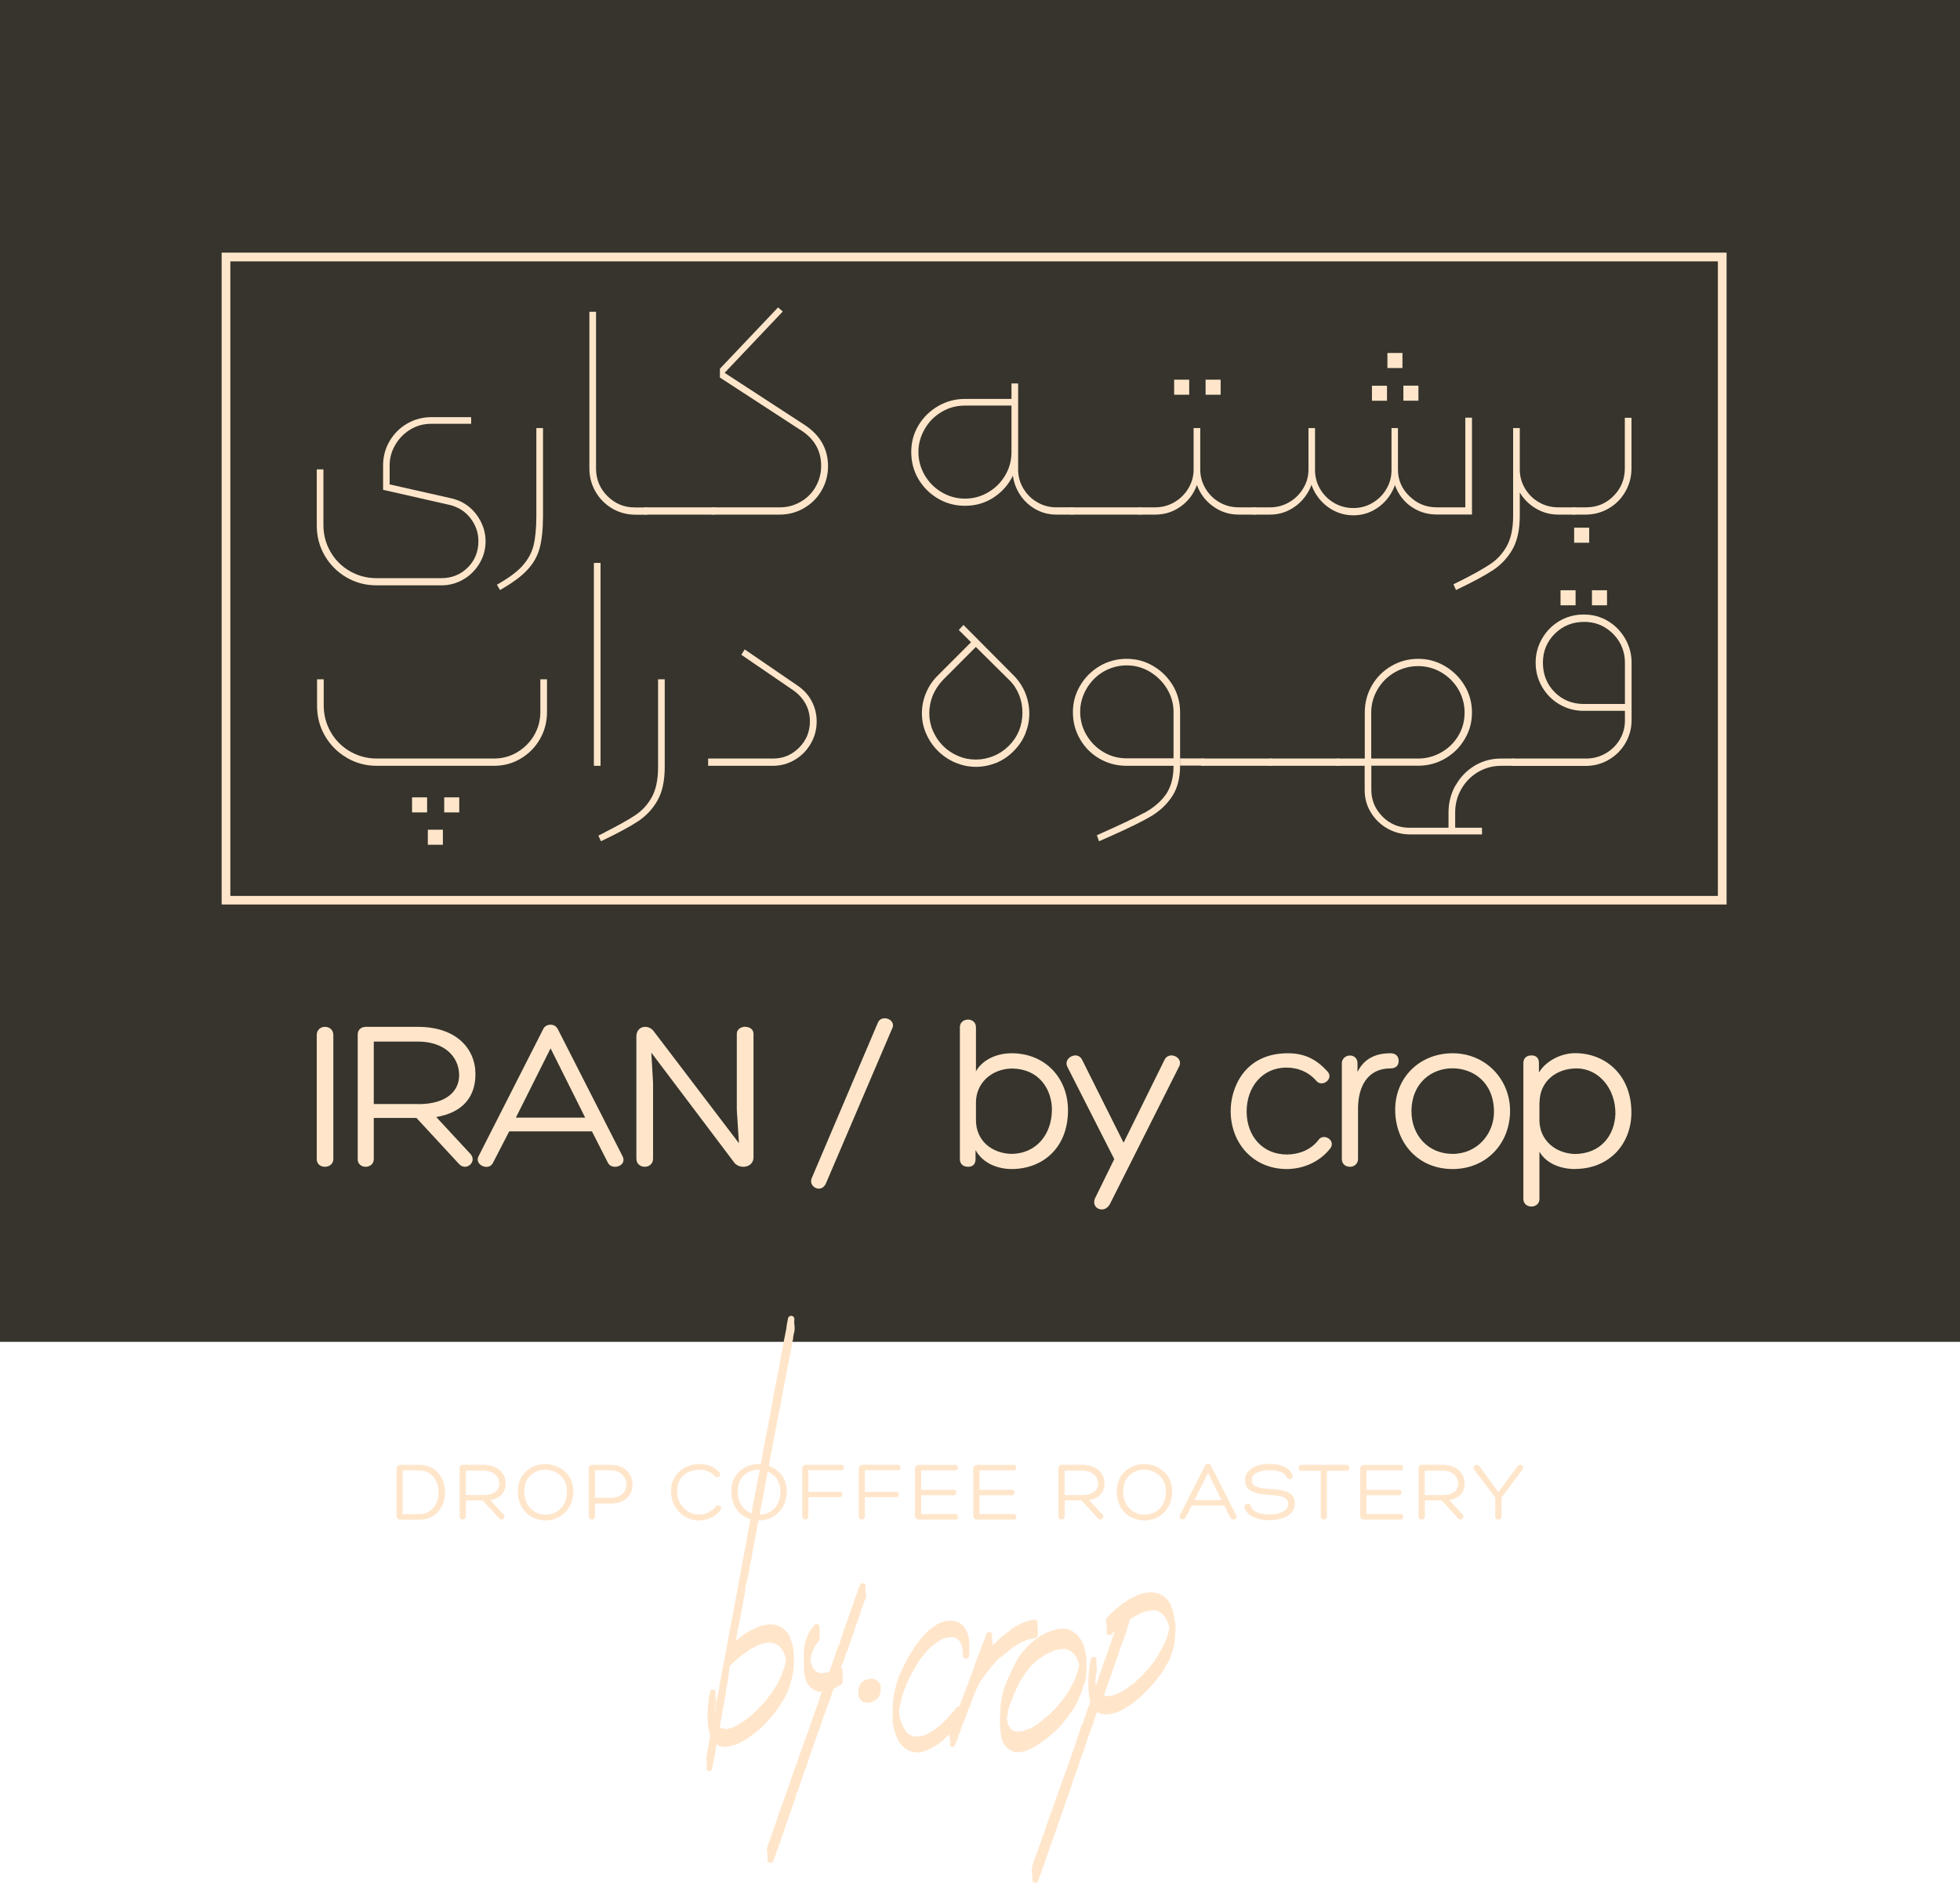 <?xml version="1.0" encoding="UTF-8"?>
<svg id="Layer_2" data-name="Layer 2" xmlns="http://www.w3.org/2000/svg" viewBox="0 0 191.45 183.96">
  <defs>
    <style>
      .cls-1 {
        fill: #ffe6cb;
      }

      .cls-2 {
        fill: #36342c;
      }
    </style>
  </defs>
  <g id="Layer_1-2" data-name="Layer 1">
    <rect class="cls-2" x="30.19" y="-30.19" width="131.08" height="191.45" transform="translate(30.19 161.27) rotate(-90)"/>
    <g>
      <path class="cls-1" d="M31.74,100.31c.41,0,.82,.26,.82,.8v12.12c0,.49-.41,.75-.82,.75s-.8-.24-.8-.75v-12.12c0-.54,.41-.8,.8-.8"/>
      <path class="cls-1" d="M36.51,113.23c0,.49-.39,.75-.8,.75-.39,0-.77-.26-.77-.73v-12.19c0-.45,.32-.75,.8-.75h5.09c3.72,0,5.61,2.11,5.61,4.62,0,2.17-1.18,3.74-3.83,4.19l3.29,3.55c.6,.6,.08,1.31-.49,1.31-.19,0-.41-.09-.58-.28l-4.15-4.49h-4.17v4.02Zm4.34-5.37c2.77,0,4-1.27,4-2.84-.02-1.85-1.51-3.27-4-3.27h-4.34v6.1h4.34Z"/>
      <path class="cls-1" d="M54.47,100.5l6.34,12.45c.3,.6-.19,1.03-.73,1.03-.28,0-.56-.11-.71-.41l-1.55-3.05h-8.08l-1.59,3.08c-.15,.28-.39,.39-.65,.39-.49,0-1.03-.45-.77-1.01l6.34-12.47c.13-.28,.43-.41,.71-.41s.54,.13,.69,.41m-4.08,8.67h6.77l-3.38-6.77-3.39,6.77Z"/>
      <path class="cls-1" d="M72.8,100.31c.39,0,.8,.21,.8,.69v12.06c0,.62-.49,.92-.99,.92-.37,0-.75-.17-.95-.49l-8.04-10.66,.17,2.96v7.39c0,.54-.41,.8-.81,.8s-.82-.26-.82-.8v-11.93c0-.62,.41-.94,.86-.94,.33,0,.67,.17,.88,.49l8.28,10.88-.21-3.25v-7.44c0-.45,.41-.69,.84-.69"/>
      <path class="cls-1" d="M87.15,100.46l-6.49,15.18c-.49,.99-1.77,.26-1.35-.6l6.45-15.16c.35-.8,1.79-.32,1.4,.58"/>
      <path class="cls-1" d="M98.81,114.2c-1.29,0-2.79-.52-3.52-1.85v.88c0,.47-.24,.75-.73,.75s-.8-.28-.8-.75v-12.88c0-.49,.39-.75,.8-.75,.39,0,.77,.26,.77,.75v4.3c.65-1.14,2.04-1.76,3.48-1.76,3.29,0,5.51,2.43,5.51,5.57,0,3.72-2.52,5.74-5.51,5.74m-.06-9.82c-1.95,.09-3.42,1.44-3.42,3.33v1.7c0,2.05,1.57,3.25,3.44,3.31,2.41,0,3.98-1.87,3.98-4.34,0-1.72-1.05-4-4-4"/>
      <path class="cls-1" d="M105.04,103.1c.26,0,.52,.13,.67,.45l4.04,8.08,4-8.1c.15-.3,.41-.43,.67-.43,.49,0,1.01,.43,.79,1.01l-6.79,13.5c-.52,1.01-1.87,.47-1.47-.53l1.89-3.85-4.6-9.05c-.25-.58,.28-1.08,.8-1.08"/>
      <path class="cls-1" d="M125.64,104.29c-2.3,0-3.87,1.87-3.87,4.28s1.55,4.21,3.94,4.21c1.12,0,2.34-.43,3.09-1.44,.52-.71,1.79,.11,1.08,.92-1.03,1.27-2.62,1.94-4.19,1.94-3.25,0-5.48-2.49-5.48-5.68,0-2.17,1.29-5.63,5.59-5.63,1.53,0,2.75,.52,3.89,1.81,.6,.69-.54,1.57-1.12,.88-.8-.92-1.87-1.29-2.92-1.29"/>
      <path class="cls-1" d="M135.81,102.89c.49,0,.81,.26,.81,.75s-.32,.73-.81,.73c-2.22,0-3.16,1.76-3.16,3.94v4.92c0,.45-.37,.75-.78,.75-.47,0-.8-.3-.8-.75v-9.37c0-.47,.41-.75,.8-.75,.37,0,.73,.26,.73,.75v.86c.69-1.44,1.98-1.83,3.2-1.83"/>
      <path class="cls-1" d="M136.28,108.39c0-3.12,2.39-5.5,5.61-5.5s5.61,2.54,5.61,5.61c0,3.27-2.37,5.7-5.61,5.7-3.42,0-5.61-2.6-5.61-5.81m1.59,.18c0,2.3,1.61,4.15,4.02,4.15s4.04-1.96,4.04-4.1c0-2.9-2.04-4.26-4.06-4.26s-4,1.42-4,4.22"/>
      <path class="cls-1" d="M153.85,114.2c-1.44,0-2.84-.56-3.48-1.7v4.62c0,.99-1.57,.99-1.57,0v-13.27c0-.47,.3-.75,.79-.75s.73,.28,.73,.75v.92c.73-1.2,2.24-1.89,3.53-1.89,2.99,0,5.59,2.18,5.5,5.98-.09,3.05-2.28,5.33-5.5,5.33m-3.48-6.47v1.7c0,1.89,1.46,3.22,3.42,3.31,2.52,0,3.91-1.76,4-3.89,.04-2.49-1.63-4.47-3.8-4.47-1.96,0-3.61,1.25-3.61,3.35"/>
      <path class="cls-1" d="M33.84,56.4c-.89-.52-1.6-1.23-2.12-2.12-.52-.89-.78-1.88-.78-2.96v-5.47h.65v5.44c0,.94,.23,1.81,.69,2.61,.46,.8,1.09,1.43,1.89,1.89,.8,.46,1.67,.69,2.61,.69h6.33c1.02,0,1.88-.35,2.58-1.04,.7-.7,1.04-1.56,1.04-2.58,0-.82-.26-1.56-.77-2.23s-1.2-1.1-2.06-1.31l-6.48-1.47v-2.4c0-.84,.21-1.63,.63-2.35,.42-.72,.99-1.3,1.72-1.72,.73-.42,1.52-.63,2.38-.63h3.87v.65h-3.9c-.74,0-1.41,.18-2.03,.55-.61,.37-1.1,.86-1.47,1.49-.37,.62-.56,1.29-.56,2.01v1.87l6.11,1.38c.99,.25,1.77,.77,2.37,1.57,.59,.8,.89,1.67,.89,2.61,0,.78-.2,1.5-.59,2.15-.39,.66-.91,1.18-1.56,1.56-.66,.39-1.38,.59-2.15,.59h-6.36c-1.07,0-2.04-.26-2.93-.78"/>
      <path class="cls-1" d="M51.02,55.28c.54-.59,.91-1.25,1.09-1.97,.18-.72,.28-1.69,.28-2.92v-8.57h.65v8.54c0,1.31-.11,2.37-.32,3.16-.21,.8-.62,1.52-1.21,2.15-.59,.64-1.48,1.29-2.67,1.97l-.3-.52c1.12-.64,1.96-1.25,2.5-1.85"/>
      <path class="cls-1" d="M59.8,49.67c-.69-.4-1.23-.95-1.63-1.64-.4-.7-.6-1.45-.6-2.27v-15.3h.65v15.3c0,1.06,.37,1.96,1.11,2.7,.74,.74,1.63,1.11,2.67,1.11h1.08c.21,0,.31,.1,.31,.31v.1c0,.2-.1,.3-.31,.3h-1.01c-.82,0-1.57-.2-2.26-.6"/>
      <path class="cls-1" d="M62.77,49.96v-.09c0-.21,.1-.31,.31-.31h6.61c.2,0,.31,.1,.31,.31v.09c0,.2-.1,.31-.31,.31h-6.61c-.21,0-.31-.1-.31-.31"/>
      <path class="cls-1" d="M69.68,49.56h6.51c.72,0,1.39-.18,2.01-.54,.63-.36,1.12-.85,1.47-1.47,.36-.62,.54-1.31,.54-2.04,0-1.54-.72-2.74-2.15-3.59l-7.74-5.04v-.86l5.68-5.99,.46,.4-5.68,5.99,7.83,5.1c1.51,1,2.27,2.34,2.27,4.02,0,.86-.21,1.66-.63,2.38-.42,.73-1,1.3-1.72,1.72-.73,.42-1.51,.63-2.35,.63h-6.51c-.2,0-.31-.1-.31-.3v-.09c0-.21,.1-.31,.31-.31"/>
      <path class="cls-1" d="M91.63,48.71c-.8-.47-1.45-1.11-1.92-1.91-.47-.8-.7-1.68-.7-2.64s.23-1.81,.7-2.6c.47-.79,1.12-1.42,1.92-1.89,.81-.47,1.69-.7,2.63-.7h4.54v-1.51h.65v6.7c0,.96-.23,1.85-.69,2.64-.46,.8-1.09,1.43-1.88,1.91-.79,.47-1.66,.7-2.62,.7s-1.82-.23-2.63-.7m4.9-.62c.7-.41,1.25-.96,1.66-1.66,.41-.69,.61-1.45,.61-2.27v-4.54h-4.54c-.82,0-1.58,.2-2.27,.61-.7,.41-1.25,.96-1.66,1.67-.41,.7-.62,1.46-.62,2.26s.21,1.58,.62,2.27c.41,.7,.96,1.25,1.66,1.66,.69,.41,1.45,.62,2.27,.62s1.58-.21,2.27-.62m4.49,1.58c-.66-.4-1.17-.94-1.55-1.61-.38-.68-.57-1.41-.57-2.22v-4.02h.55v4.06c0,.65,.17,1.27,.51,1.84,.34,.57,.8,1.03,1.37,1.35,.57,.33,1.19,.49,1.84,.49h1.54c.21,0,.31,.1,.31,.31v.1c0,.2-.1,.3-.31,.3h-1.54c-.78,0-1.49-.2-2.15-.6"/>
      <path class="cls-1" d="M104.4,49.96v-.09c0-.21,.1-.31,.31-.31h6.61c.2,0,.31,.1,.31,.31v.09c0,.2-.1,.31-.31,.31h-6.61c-.21,0-.31-.1-.31-.31"/>
      <path class="cls-1" d="M111.31,49.56h1.54c.65,0,1.27-.16,1.84-.49,.57-.33,1.04-.78,1.38-1.35,.35-.57,.52-1.19,.52-1.84v-4.06h.65v4.06c0,.65,.17,1.27,.51,1.84,.34,.57,.8,1.03,1.37,1.35,.57,.33,1.2,.49,1.87,.49h1.54c.2,0,.31,.1,.31,.31v.1c0,.2-.1,.3-.31,.3h-1.54c-.92,0-1.75-.27-2.49-.8-.74-.53-1.27-1.23-1.59-2.09-.31,.86-.83,1.56-1.57,2.09-.73,.53-1.57,.8-2.49,.8h-1.54c-.21,0-.31-.1-.31-.3v-.1c0-.2,.1-.31,.31-.31m3.38-12.47h1.47v1.47h-1.47v-1.47Zm3.07,0h1.47v1.47h-1.47v-1.47Z"/>
      <path class="cls-1" d="M122.22,49.97v-.1c0-.2,.1-.31,.31-.31h1.54c.65,0,1.27-.16,1.84-.49,.57-.33,1.04-.78,1.38-1.35,.35-.57,.52-1.19,.52-1.84v-4.06h.55v4.02c0,.8-.19,1.54-.58,2.22-.39,.67-.91,1.21-1.57,1.61-.66,.4-1.37,.6-2.15,.6h-1.54c-.2,0-.31-.1-.31-.3m7.82-.23c-.66-.4-1.19-.94-1.58-1.62-.39-.68-.58-1.41-.58-2.21v-4.09h.58v4.12c0,.66,.17,1.27,.51,1.85,.34,.57,.8,1.02,1.37,1.35,.57,.33,1.2,.49,1.87,.49s1.27-.16,1.84-.49c.57-.33,1.03-.78,1.37-1.35,.34-.57,.51-1.19,.51-1.85v-4.12h.58v4.09c0,.8-.2,1.54-.58,2.21-.39,.68-.91,1.22-1.57,1.62-.65,.4-1.37,.6-2.15,.6s-1.5-.2-2.17-.6m3.98-12.06h1.47v1.47h-1.47v-1.47Zm1.51-3.2h1.47v1.47h-1.47v-1.47Zm2.62,15.2c-.67-.39-1.19-.92-1.57-1.6-.38-.67-.57-1.42-.57-2.24v-4.02h.55v4.06c0,1,.37,1.87,1.12,2.59,.75,.73,1.63,1.09,2.66,1.09h2.8v-8.76h.65v9.46h-3.44c-.8,0-1.53-.19-2.2-.58m-1.06-12.01h1.47v1.47h-1.47v-1.47Z"/>
      <path class="cls-1" d="M142.58,56.78c1.33-.67,2.34-1.24,3.01-1.69,.67-.45,1.21-1.04,1.61-1.78,.4-.74,.6-1.71,.6-2.92v-8.57h.65v8.54c0,1.35-.23,2.44-.7,3.28-.47,.84-1.12,1.53-1.92,2.06-.81,.53-2.02,1.18-3.61,1.94l-.25-.56,.61-.31Zm7.44-7.11c-.68-.4-1.21-.94-1.6-1.61-.39-.68-.58-1.41-.58-2.22v-4.02h.61v4.06c0,.65,.17,1.27,.51,1.84,.34,.57,.8,1.03,1.37,1.35,.57,.33,1.2,.49,1.87,.49h1.54c.2,0,.31,.1,.31,.31v.1c0,.2-.1,.3-.31,.3h-1.54c-.78,0-1.51-.2-2.18-.6"/>
      <path class="cls-1" d="M153.43,49.97v-.1c0-.2,.1-.31,.3-.31h1.2c1.05,0,1.94-.37,2.67-1.1,.74-.74,1.11-1.64,1.11-2.7v-4.95h.65v4.95c0,.82-.2,1.57-.6,2.27-.4,.7-.94,1.24-1.63,1.64-.69,.4-1.44,.6-2.26,.6h-1.14c-.2,0-.3-.1-.3-.3m.33,1.58h1.47v1.47h-1.47v-1.47Z"/>
      <path class="cls-1" d="M33.87,74.02c-.89-.52-1.6-1.23-2.12-2.12-.52-.89-.78-1.88-.78-2.96v-2.58h.65v2.55c0,.94,.23,1.81,.69,2.61,.46,.8,1.09,1.43,1.89,1.89,.8,.46,1.67,.69,2.61,.69h11.43c.82,0,1.58-.2,2.27-.61,.69-.41,1.25-.96,1.66-1.66,.41-.7,.61-1.46,.61-2.27v-3.2h.65v3.2c0,.96-.23,1.84-.69,2.64-.46,.8-1.08,1.43-1.87,1.9-.79,.48-1.67,.71-2.63,.71h-11.43c-1.07,0-2.04-.26-2.93-.78m6.37,3.86h1.47v1.47h-1.47v-1.47Zm1.54,3.16h1.47v1.47h-1.47v-1.47Zm1.6-3.16h1.47v1.47h-1.47v-1.47Z"/>
      <rect class="cls-1" x="58.01" y="54.99" width=".65" height="19.82"/>
      <path class="cls-1" d="M59.05,81.32c1.33-.68,2.34-1.24,3.01-1.69,.68-.45,1.21-1.04,1.62-1.78,.4-.74,.6-1.71,.6-2.92v-8.57h.65v8.54c0,1.35-.23,2.45-.7,3.28-.47,.84-1.12,1.53-1.92,2.06-.81,.53-2.02,1.18-3.61,1.94l-.25-.55,.61-.31Z"/>
      <path class="cls-1" d="M69.19,74.1h6.33c.98,0,1.82-.35,2.53-1.06,.7-.7,1.06-1.56,1.06-2.57,0-.63-.14-1.21-.43-1.73-.29-.52-.69-.96-1.2-1.31l-5.07-3.47,.33-.52,5.13,3.51c.61,.41,1.09,.92,1.41,1.54,.33,.61,.49,1.28,.49,1.99,0,.78-.19,1.5-.58,2.17-.39,.67-.91,1.2-1.57,1.58-.65,.39-1.37,.58-2.15,.58h-6.3v-.71Z"/>
      <path class="cls-1" d="M90.45,71.64c-.27-.63-.4-1.29-.4-1.96s.13-1.34,.4-1.98c.27-.65,.65-1.22,1.17-1.73l3.23-3.23-1.2-1.2,.46-.49,4.89,4.92c.49,.49,.87,1.06,1.14,1.7,.26,.65,.4,1.32,.4,2.02s-.13,1.33-.38,1.96c-.26,.64-.63,1.2-1.12,1.69-.49,.51-1.06,.9-1.7,1.17-.65,.26-1.32,.4-2.02,.4s-1.34-.14-1.98-.4c-.65-.27-1.23-.66-1.74-1.17-.49-.49-.87-1.05-1.14-1.69m3.12,2.2c.57,.24,1.14,.35,1.74,.35s1.17-.12,1.74-.35c.56-.23,1.06-.57,1.49-1,.43-.43,.76-.92,.99-1.48,.22-.55,.33-1.14,.33-1.75s-.1-1.17-.32-1.72c-.22-.55-.53-1.04-.97-1.47l-3.26-3.23-3.22,3.23c-.43,.45-.76,.96-.99,1.51-.22,.56-.34,1.13-.34,1.72s.11,1.16,.34,1.7c.23,.54,.55,1.04,.99,1.49,.43,.43,.92,.76,1.49,1"/>
      <path class="cls-1" d="M111.73,79.43c.93-.5,1.65-1.11,2.15-1.82,.5-.72,.75-1.65,.75-2.8h-4.58c-.96,0-1.84-.23-2.64-.69-.8-.46-1.43-1.09-1.9-1.89-.47-.8-.71-1.68-.71-2.65s.24-1.81,.71-2.61c.47-.8,1.11-1.43,1.9-1.9,.8-.47,1.68-.71,2.64-.71s1.82,.24,2.61,.71c.8,.47,1.43,1.11,1.91,1.9,.47,.8,.7,1.67,.7,2.61v5.22c0,1.21-.26,2.21-.78,3-.52,.79-1.21,1.43-2.06,1.94-.85,.5-2.09,1.11-3.7,1.83l-1.38,.61-.21-.59c2.13-.94,3.66-1.67,4.59-2.17m2.9-5.33v-4.54c0-.8-.21-1.55-.63-2.25-.42-.7-.98-1.25-1.67-1.67-.7-.42-1.46-.63-2.27-.63s-1.58,.21-2.27,.61c-.7,.41-1.25,.97-1.66,1.67-.41,.71-.62,1.46-.62,2.26s.21,1.58,.62,2.27c.41,.69,.96,1.25,1.66,1.66,.69,.41,1.45,.61,2.27,.61h4.58Zm.65,0h2.22c.2,0,.3,.1,.3,.31v.09c0,.2-.1,.3-.3,.3h-2.22v-.71Z"/>
      <path class="cls-1" d="M117.18,74.5v-.09c0-.21,.1-.31,.31-.31h6.61c.2,0,.31,.1,.31,.31v.09c0,.2-.1,.31-.31,.31h-6.61c-.21,0-.31-.1-.31-.31"/>
      <path class="cls-1" d="M123.78,74.5v-.09c0-.21,.1-.31,.31-.31h6.61c.2,0,.31,.1,.31,.31v.09c0,.2-.1,.31-.31,.31h-6.61c-.21,0-.31-.1-.31-.31"/>
      <path class="cls-1" d="M130.7,74.1h2.61v-4.49c0-.96,.23-1.84,.69-2.64,.46-.8,1.09-1.43,1.89-1.9,.8-.47,1.68-.71,2.64-.71s1.81,.24,2.61,.71c.8,.47,1.44,1.11,1.92,1.9,.48,.8,.72,1.68,.72,2.64s-.24,1.81-.72,2.61c-.48,.8-1.12,1.43-1.92,1.89-.8,.46-1.67,.69-2.61,.69h-4.58v2.37c0,1,.37,1.87,1.09,2.6,.73,.73,1.6,1.09,2.62,1.09h7.1v.65h-7.04c-.8,0-1.54-.2-2.21-.58-.68-.39-1.21-.91-1.61-1.57-.4-.65-.6-1.38-.6-2.18v-2.37h-2.61c-.21,0-.31-.1-.31-.31v-.09c0-.2,.1-.31,.31-.31m10.09-.6c.7-.4,1.26-.94,1.67-1.63,.41-.69,.61-1.44,.61-2.26s-.21-1.58-.61-2.27c-.41-.69-.97-1.25-1.67-1.66-.71-.41-1.46-.61-2.26-.61s-1.58,.2-2.29,.61c-.7,.41-1.26,.96-1.67,1.66-.41,.7-.62,1.45-.62,2.27v4.49h4.58c.8,0,1.55-.2,2.26-.6m1.4,3.23c.45-.81,1.07-1.45,1.84-1.92,.78-.47,1.64-.71,2.58-.71h1.2c.2,0,.31,.1,.31,.31v.09c0,.21-.1,.31-.31,.31h-1.17c-.82,0-1.57,.2-2.26,.61-.69,.41-1.23,.96-1.63,1.66-.4,.7-.6,1.45-.6,2.27v1.66h-.65v-1.66c0-.94,.23-1.82,.68-2.63"/>
      <path class="cls-1" d="M147.5,74.5v-.09c0-.21,.1-.31,.31-.31h7.13c.68,0,1.31-.17,1.89-.5,.59-.34,1.05-.79,1.38-1.35,.34-.57,.51-1.18,.51-1.86v-.95h-4.02c-.86,0-1.65-.21-2.37-.63-.72-.42-1.28-.99-1.7-1.71-.42-.72-.63-1.51-.63-2.37s.21-1.62,.63-2.35c.42-.73,.99-1.3,1.7-1.72,.72-.42,1.51-.63,2.37-.63s1.64,.21,2.35,.63c.71,.42,1.27,1,1.69,1.72,.42,.72,.63,1.51,.63,2.35v5.63c0,.8-.2,1.54-.6,2.23-.4,.69-.95,1.23-1.63,1.63-.69,.4-1.44,.6-2.26,.6h-7.06c-.21,0-.31-.1-.31-.31m11.21-5.74v-4.03c0-.73-.18-1.41-.53-2.01-.36-.61-.84-1.08-1.44-1.45-.61-.36-1.27-.53-2.01-.53-1.13,0-2.08,.38-2.86,1.15-.78,.77-1.17,1.71-1.17,2.84s.38,2.11,1.15,2.88,1.72,1.15,2.87,1.15h3.99Zm-6.29-11.11h1.47v1.47h-1.47v-1.47Zm3.07,0h1.47v1.47h-1.47v-1.47Z"/>
      <path class="cls-1" d="M168.65,88.36H21.65V24.68H168.65v63.68Zm-146.15-.84H167.8V25.53H22.5v61.98Z"/>
    </g>
    <g>
      <path class="cls-1" d="M38.73,148.09v-4.64c0-.19,.18-.35,.39-.35h1.84c1.68,0,2.51,1.34,2.51,2.68s-.83,2.68-2.51,2.68h-1.84c-.21,0-.39-.17-.39-.36m2.22-.19c1.26,0,1.89-1.07,1.89-2.13s-.63-2.14-1.89-2.14h-1.62v4.27h1.62Z"/>
      <path class="cls-1" d="M45.5,148.15c0,.19-.15,.29-.31,.29-.15,0-.3-.1-.3-.29v-4.77c0-.18,.13-.29,.31-.29h1.99c1.46,0,2.2,.83,2.2,1.81,0,.85-.46,1.46-1.5,1.64l1.29,1.39c.24,.24,.03,.51-.19,.51-.08,0-.16-.03-.23-.11l-1.62-1.76h-1.63v1.57Zm1.7-2.1c1.09,0,1.57-.5,1.57-1.11,0-.72-.59-1.28-1.57-1.28h-1.7v2.39h1.7Z"/>
      <path class="cls-1" d="M50.58,145.68c0-1.89,1.55-2.67,2.66-2.67s2.76,.77,2.76,2.67c0,1.75-1.26,2.85-2.69,2.85-1.51,0-2.73-1.07-2.73-2.85m2.73,2.28c1.14,0,2.07-.84,2.07-2.26,0-1.54-1.26-2.13-2.12-2.13s-2.05,.55-2.05,2.13c0,1.38,.91,2.26,2.1,2.26"/>
      <path class="cls-1" d="M58.11,148.16c0,.19-.15,.29-.3,.29s-.3-.09-.3-.28v-4.78c0-.18,.14-.29,.31-.29h1.83c1.46,0,2.14,.97,2.14,1.94s-.69,1.84-2.16,1.84h-1.51v1.29Zm1.51-1.84c1.12,0,1.57-.66,1.57-1.3,0-.69-.56-1.39-1.53-1.39h-1.54v2.68h1.51Z"/>
      <path class="cls-1" d="M70.28,143.84c.25,.29-.19,.63-.43,.38-.45-.48-.97-.64-1.53-.64-.9,0-2.18,.46-2.18,2.12,0,1.27,.98,2.25,2.13,2.25,.65,0,1.25-.29,1.65-.8,.18-.28,.7,.03,.48,.34-.46,.66-1.35,1.04-2.15,1.04-1.43,0-2.71-1.19-2.71-2.84,0-1.93,1.63-2.68,2.76-2.68,.77,0,1.44,.26,1.98,.83"/>
      <path class="cls-1" d="M71.43,145.68c0-1.89,1.55-2.67,2.66-2.67s2.76,.77,2.76,2.67c0,1.75-1.26,2.85-2.69,2.85-1.51,0-2.73-1.07-2.73-2.85m2.73,2.28c1.14,0,2.07-.84,2.07-2.26,0-1.54-1.26-2.13-2.12-2.13s-2.05,.55-2.05,2.13c0,1.38,.91,2.26,2.1,2.26"/>
      <path class="cls-1" d="M78.72,143.09h3.47c.35,0,.35,.53,0,.53h-3.23v2.11h3.07c.34,0,.34,.52,0,.52h-3.07v1.87c0,.21-.15,.32-.3,.32s-.3-.11-.3-.31v-4.68c0-.19,.17-.36,.37-.36"/>
      <path class="cls-1" d="M84.24,143.09h3.47c.35,0,.35,.53,0,.53h-3.23v2.11h3.07c.34,0,.34,.52,0,.52h-3.07v1.87c0,.21-.15,.32-.3,.32s-.3-.11-.3-.31v-4.68c0-.19,.17-.36,.37-.36"/>
      <path class="cls-1" d="M93.3,147.89c.35,0,.4,.56,0,.56h-3.54c-.24,0-.39-.17-.39-.37v-4.62c0-.19,.15-.36,.39-.36h3.55c.36,0,.34,.54,0,.54h-3.33v1.89h3.17c.34,0,.35,.54,0,.54h-3.17v1.83h3.33Z"/>
      <path class="cls-1" d="M99,147.89c.35,0,.4,.56,0,.56h-3.54c-.24,0-.39-.17-.39-.37v-4.62c0-.19,.15-.36,.39-.36h3.55c.36,0,.35,.54,0,.54h-3.33v1.89h3.17c.34,0,.35,.54,0,.54h-3.17v1.83h3.33Z"/>
      <path class="cls-1" d="M103.99,148.15c0,.19-.15,.29-.31,.29-.15,0-.3-.1-.3-.29v-4.77c0-.18,.13-.29,.31-.29h1.99c1.46,0,2.2,.83,2.2,1.81,0,.85-.46,1.46-1.5,1.64l1.29,1.39c.24,.24,.03,.51-.19,.51-.08,0-.16-.03-.23-.11l-1.62-1.76h-1.63v1.57Zm1.7-2.1c1.09,0,1.57-.5,1.57-1.11,0-.72-.59-1.28-1.57-1.28h-1.7v2.39h1.7Z"/>
      <path class="cls-1" d="M109.08,145.68c0-1.89,1.55-2.67,2.66-2.67s2.76,.77,2.76,2.67c0,1.75-1.26,2.85-2.69,2.85-1.51,0-2.73-1.07-2.73-2.85m2.73,2.28c1.14,0,2.07-.84,2.07-2.26,0-1.54-1.26-2.13-2.12-2.13s-2.05,.55-2.05,2.13c0,1.38,.91,2.26,2.1,2.26"/>
      <path class="cls-1" d="M118.28,143.17l2.48,4.87c.12,.24-.08,.4-.29,.4-.11,0-.22-.04-.28-.16l-.61-1.2h-3.17l-.62,1.2c-.06,.11-.15,.15-.25,.15-.19,0-.4-.18-.3-.4l2.48-4.88c.05-.11,.17-.16,.28-.16s.21,.05,.27,.16m-1.6,3.39h2.65l-1.32-2.65-1.33,2.65Z"/>
      <path class="cls-1" d="M122.17,147.12c.22,.7,1.15,.81,1.83,.81,.72,0,1.83-.18,1.83-1.03,0-.73-.88-.79-1.81-.87-1.16-.09-2.41-.2-2.41-1.46,0-1.11,1.28-1.57,2.31-1.57,.88,0,1.99,.17,2.34,1.13,.13,.34-.45,.49-.57,.2-.25-.64-1.15-.71-1.76-.71-.56,0-1.66,.18-1.66,.95s.84,.81,1.82,.88c1.15,.1,2.39,.16,2.39,1.42s-1.44,1.64-2.48,1.64c-.86,0-2.17-.25-2.45-1.26-.1-.37,.56-.5,.62-.15"/>
      <path class="cls-1" d="M131.5,143.68h-1.88v4.46c0,.21-.17,.31-.31,.31s-.3-.1-.3-.31v-4.46h-1.87c-.4,0-.4-.58,0-.58h4.36c.41,0,.41,.58,0,.58"/>
      <path class="cls-1" d="M136.79,147.89c.35,0,.4,.56,0,.56h-3.54c-.24,0-.39-.17-.39-.37v-4.62c0-.19,.15-.36,.39-.36h3.55c.36,0,.34,.54,0,.54h-3.33v1.89h3.17c.34,0,.35,.54,0,.54h-3.17v1.83h3.33Z"/>
      <path class="cls-1" d="M139.17,148.15c0,.19-.15,.29-.31,.29-.15,0-.3-.1-.3-.29v-4.77c0-.18,.13-.29,.31-.29h1.99c1.46,0,2.2,.83,2.2,1.81,0,.85-.46,1.46-1.5,1.64l1.29,1.39c.24,.24,.03,.51-.19,.51-.08,0-.16-.03-.23-.11l-1.62-1.76h-1.63v1.57Zm1.7-2.1c1.09,0,1.57-.5,1.57-1.11,0-.72-.59-1.28-1.57-1.28h-1.7v2.39h1.7Z"/>
      <path class="cls-1" d="M143.99,143.55c-.18-.24,.04-.45,.26-.45,.1,0,.2,.04,.27,.14l1.84,2.52,1.86-2.52c.07-.1,.16-.14,.26-.14,.2,0,.4,.2,.24,.45l-2.05,2.74v1.85c0,.21-.17,.31-.31,.31-.17,0-.31-.1-.31-.31v-1.85l-2.07-2.74Z"/>
      <path class="cls-1" d="M84.25,157.07c.02-.12,.04-.14,.06-.27,.03-.1,.06-.17,.06-.15,0-.04,.06-.15,.06-.21-.06,.12-.11,.28-.16,.45-.02,.04,0,0,0-.01-.03,.12-.06,.25-.02,.19"/>
      <path class="cls-1" d="M83.86,158.2h0s.02-.05,.03-.08l-.03,.08Z"/>
      <path class="cls-1" d="M83.82,155.3h0s0-.02,0,0"/>
      <path class="cls-1" d="M82.01,160.5s.03-.06,.04-.07c-.02,.02,.07-.23-.04,.07"/>
      <path class="cls-1" d="M83.84,158.26l.02-.06s0,0,0,0c0,.01,0,.03-.01,.05"/>
      <path class="cls-1" d="M76,180.68c-.03,.1-.07,.19-.1,.27l.1-.27Z"/>
      <path class="cls-1" d="M75.62,181.76s-.05,.11-.11,.15c.05-.04,.09-.1,.11-.15"/>
      <path class="cls-1" d="M84.37,154.67s.07,.02,.09,.04c-.06-.04-.11-.05-.09-.04"/>
      <path class="cls-1" d="M79.31,164.96s-.05-.06-.08-.09c0,0,.02,.03,.08,.09"/>
      <path class="cls-1" d="M75,181.13s0-.06-.01-.07c0,.02,.01,.06,.01,.07"/>
      <path class="cls-1" d="M84,157.78c.06-.2,.17-.51,.18-.57l-.05,.12c.02-.07,.02-.03,0,.02-.05,.17-.09,.24-.1,.25l.04-.13c-.07,.12-.17,.5-.26,.75v-.09c.23-.63,.46-1.27,.68-1.9,0,0,0-.02,0-.03,0,.02,0,.04,.02,.04,0,.02-.02,.04-.03,.08v.07s.04-.15,.04-.15c0,0,0,0,0,0,.02-.02,.06-.09,.08-.29,0-.1-.02-.2-.03-.3v-.1c.01,.08,.02,.16,.03,.25,0-.14-.02-.23-.05-.33,0-.02,0-.06,0-.12-.02-.09-.03-.18-.03-.27,.02-.03,0,.12,.04-.05,.01-.16-.03,.15-.02-.12,0-.08-.03-.11-.04-.14-.02-.03-.04-.06-.14-.1,0,0,0,0,0,0-.07-.02-.15-.03-.21,0-.1,.04-.15,.14-.16,.18-.06,.13-.16,.47-.18,.44-.01,.05-.07,.25-.11,.38,.05-.24-.17,.47-.17,.4-.04,.18-.21,.62-.3,.93,0-.02,.01-.05,.02-.08-.06,.17-.09,.22-.13,.32,.01,.03-.08,.3-.11,.44-.09,.2,.02-.13-.02-.08,.02,0-.11,.37-.07,.3-.07,.16-.05,.14-.1,.21,.01,.04-.05,.15-.08,.29-.09,.23-.04,.05-.13,.31-.05,.12,.02-.11,.02-.11-.09,.26-.02,.13-.03,.19-.1,.31-.06,.14-.11,.24-.06,.19-.1,.35-.15,.49,0,0-.02,.04,0,0-.06,.21-.21,.61-.28,.85,0,.02-.01,.03-.02,.03,.02-.04,.03-.04,.04-.03-.04,.12-.06,.22-.09,.26,.02-.07,.02-.08,.03-.11l-.04,.12c-.06,.1,.05-.17,.04-.17-.08,.24-.16,.52-.23,.7-.03,.03,.14-.43,.04-.19l.11-.28c-.1,.21,.06-.17-.04,.02-.13,.37-.14,.41-.27,.78-.02,.09,.02-.02,0,.06-.17,.53-.19,.4-.3,.79-.02,.1-.02,.15-.12,.42v-.1c-.11,.36-.03,.21-.17,.58,.02-.07,.09-.28,.07-.23-.05,.12-.06,.16-.07,.2-.02,.03,0,.1-.05,.1h-.04c-.36,.11-.84,.21-1.21-.02,.02,0,.09,.04,0-.02-.23-.14-.39-.4-.47-.68-.04-.14-.07-.28-.09-.42-.03-.11,.03-.27,.05-.39,0-.07,.02-.13,.04-.2,.01-.05,.03-.08,.02-.03,.07-.2,0-.01,.02-.11,.04-.11,.06-.14,.04-.07,.06-.17,.16-.42,.31-.64,.07-.11,.15-.22,.23-.31,.04-.05,.08-.08,.12-.14,.04-.06,.05-.12,.06-.17,0,.03,0,.06-.01,.08,.04-.18,0-.25,0-.34,0-.08-.01-.16,0-.31v.05c0-.17,0-.34,0-.51v-.12s0-.1-.02-.14c-.03-.1-.12-.17-.22-.19-.1-.02-.2,.02-.26,.09-.05,.06-.1,.12-.15,.18-.1,.12-.18,.23-.26,.34-.05,.09-.33,.58-.31,.64-.14,.36-.13,.25-.26,.78-.03,.14-.01,.22-.03,.39h-.02s0,.25,0,.25l-.03,.13v.17c0-.07,.01-.14,.02-.13,0,.13,0,.28-.01,.42,0,.13,0,.22-.01,.23l.03,.61s-.01-.12-.02-.2c.03,.33-.02,.06,0,.36,0-.04,.01,.02,.01,.03,0,.15,.02,.5,.08,.75l-.02-.05c.07,.41,.25,.89,.61,1.23,0,0,.04,.02,.11,.07,0,0,.01,.01,.02,.02,0,0,.01,0,.07,.04,.12,.07,.12,.09,.07,.07,.05,.03,.1,.05,.15,.07,.01,.01-.04,0-.06-.01,.09,.04,.39,.16,.54,.13h.01c.06,.01,.11,.02,.17,.02,0,0,.01,0,0,0-.03,.07-.05,.14-.07,.21-.06,.16-.11,.32-.18,.51,.01,.01-.05,.16-.08,.29-.11,.29-.22,.61-.35,.95-.08,.25-.01,.08-.04,.19-.02,.01-.14,.36-.09,.18-.14,.42-.18,.53-.36,1.06,.03-.05,.05-.12,.04-.08-.03,.1-.08,.22-.08,.2v-.03c-.18,.6-.51,1.35-.65,1.83v-.03s-.15,.49-.15,.49c-.08,.22,.04-.14-.03,.02-.16,.53-.3,.83-.43,1.27-.16,.32-.42,1.19-.6,1.64l.02-.02c-.03,.12-.05,.14-.09,.23,.01-.01,.05-.12,.03-.05-.34,1-.73,2.05-1.1,3.06-.13,.37-.03,.23-.21,.69l.03-.14c-.24,.76-.54,1.54-.78,2.28,.01-.05,0-.05,.03-.12-.06,.15-.21,.57-.19,.59-.02,.13-.02,.03-.03,.11-.03,.18,.04,.43,.04,.52,0,0,0,0,0,0,.02,.13,.04,.32,.04,.33,0,.05,0,.09-.02,.13h0c-.05,.14,.02,.3,.13,.36,.11,.06,.26,.05,.35-.02-.01,0-.02,.02-.03,.03,.01,0,.02-.02,.03-.03,0,0,0,0,0,0,0,0,0,0,0,0,.03-.03,.07-.09,.09-.14,.02-.05,.04-.11,.06-.16,.04-.11,.07-.2,.07-.23,.02,.03,.19-.48,.24-.66-.01,.06,.06-.15,.05-.08,.07-.2,.13-.38,.11-.35,.16-.36,.24-.74,.34-.94,.2-.6,.38-1.15,.56-1.68,.02,.03-.2,.59-.17,.57,.17-.51,.25-.81,.43-1.31,.05-.13-.02,.08-.03,.12,.18-.51,.33-.97,.49-1.43,0,0-.01,.05-.03,.1,.03-.09,.08-.2,.06-.2l-.03,.09c-.06,.14,.09-.36,.09-.38-.02,.16,.16-.44,.12-.19,.02-.06,.04-.13,.03-.12,.03-.09,.05-.11,.02-.02,.11-.32,.05-.21,.16-.5,0,0-.01,.06-.02,.09,.04-.15,.08-.3,.17-.54,0,.02,.01-.01-.01,.06,.14-.42,.22-.72,.39-1.17-.03,.14,.06-.15,.09-.17l.08-.25-.04,.1c.08-.22,.13-.41,.2-.59l-.05,.16,.14-.4-.09,.23c.07-.22-.03,.02,.07-.27-.02,.06,.08-.22,.13-.32h0c.03-.11,.06-.22,.12-.38,.02-.04,0,.04,.02,.02,.02-.11,.17-.51,.2-.65-.01,.05,0,.05,0,.04l.02-.09c.04-.1,.05-.11,.05-.09,.11-.3-.06,.09,.08-.27,0,.03,0,.02-.02,.07,.13-.36,.24-.69,.36-1.02,.05-.09-.1,.29-.04,.18,.16-.48,.32-.99,.49-1.45l-.03,.08c0-.07,.13-.34,.2-.57-.02,.06-.01,.08,0,.06,.11-.31,.22-.64,.38-1.12v.06c.05-.19,.16-.48,.23-.68,.01-.06,.06-.18,.02-.11,.06-.15,.12-.31,.17-.44,.08-.06,.26-.14,.38-.21,.13-.08,.26-.14,.39-.22,.13-.11,.12-.28,.13-.42,0,.07,0,.17,0,.11,0-.17-.01-.33-.02-.5,0,.04,0,.06,0,.17-.01-.06-.03-.2-.02-.32,0,.22,.02,0,.03-.1,0,.02,0-.02-.01,0,.02-.26-.02-.04-.02-.4v.02c0-.09-.08-.16-.15-.18,0-.03,.02-.08,.04-.13,.03-.05-.04,.12-.02,.12,0,0,0,0,0,0h0c.04-.14,.1-.37,.17-.52-.03,.09-.06,.19-.09,.28,.08-.18,.08-.2,.14-.34h0s.12-.3,.12-.3l-.03,.08c.05-.25,.16-.48,.25-.81-.09,.32,0,.06,0,.08,.03-.08,.08-.2,.07-.16,.04-.15,.1-.25,.15-.47,0,0,.06-.16,.06-.12,.06-.2-.02,.04-.02,.02,.09-.31,.27-.7,.4-1.14,.1-.34,.14-.46,.23-.75,0-.02,.02-.05,.03-.07,.03-.05-.03,.12-.03,.12,.07-.19,.12-.33,.18-.51,0,.04,0,0,.03-.05,.05-.14,.02-.1,.09-.29,0,.03-.01,.08-.03,.15,.05-.17,.11-.34,.16-.51,.02-.04-.02,.11-.04,.17m-4.25,5.56s.09,.05,.11,.06c-.02-.01-.06-.03-.11-.06h0Zm-.22-.19s0,0-.04-.04c.02,.02-.05-.08-.09-.15,.03,.06,.07,.12,.13,.19m2.46,1.54s0,0,0,0c.05-.03,.1-.05,.14-.08-.02,.01-.06,.04-.14,.08m1.31-4.97l-.04,.06c.02-.07,.05-.14,.07-.2,0,.02-.01,.05-.04,.14m.47-1.34s-.03,.05-.03,.04c.03-.08,.06-.16,.08-.24l-.06,.2Z"/>
      <polyline class="cls-1" points="79.35 164.97 79.35 164.97 79.35 164.97"/>
      <path class="cls-1" d="M79.35,164.97s.01,.02,.02,.03c.05,.03,0-.01-.02-.03"/>
      <path class="cls-1" d="M79.49,165.07s-.05-.02-.07-.03c.03,.02,.05,.03,.07,.03"/>
      <polygon class="cls-1" points="78.55 161.09 78.56 161.09 78.56 161.05 78.55 161.09"/>
      <path class="cls-1" d="M82.4,162.33s.04-.09,.07-.17l-.07,.17Z"/>
      <path class="cls-1" d="M82.73,161.41s0-.02,0-.02h0s0,.02,0,.02Z"/>
      <path class="cls-1" d="M77.71,175.74v.04c-.04,.08-.02,.03,0-.04"/>
      <path class="cls-1" d="M79.22,171.34l-.04,.14c.03-.08,.05-.14,.04-.14"/>
      <polygon class="cls-1" points="76.01 180.65 76.01 180.65 76 180.68 76.01 180.65"/>
      <polygon class="cls-1" points="84.16 157.34 84.16 157.33 84.15 157.38 84.16 157.34"/>
      <path class="cls-1" d="M84.21,157.18l-.03,.11s.03-.08,.03-.11"/>
      <path class="cls-1" d="M83.71,158.64h0s-.11,.26-.13,.35c.03-.09,.09-.22,.13-.35"/>
      <polygon class="cls-1" points="79.96 169.31 79.97 169.25 79.9 169.43 79.96 169.31"/>
      <path class="cls-1" d="M71.36,162.84s.01-.05,0-.07c-.01,.02-.01,.05-.02,.08,0,0,0-.01,.01,0"/>
      <path class="cls-1" d="M71.32,162.92s0,.09,.03,.07c0-.04,0-.05-.01-.09,0,0,0,.02,0,.03,0,.01,0,0-.01,0"/>
      <path class="cls-1" d="M71.33,162.89s0,0,0,0c0-.02,0-.03,0-.05,0,0,0,.02-.01,.04"/>
      <path class="cls-1" d="M71.28,163.39s0-.02,0-.03v.03s0,0,0,0Z"/>
      <path class="cls-1" d="M73.45,161.09s-.02,0-.03,0c.01,0-.06,.05,.03,0"/>
      <path class="cls-1" d="M71.27,163.4v-.02s0,0,0,0c0,0,0,0,0,.02"/>
      <path class="cls-1" d="M72.94,167.96s.03-.01,.05-.02c0,0,0,0,0,0l-.06,.03Z"/>
      <polygon class="cls-1" points="76.76 161.68 76.77 161.68 76.76 161.67 76.76 161.68"/>
      <path class="cls-1" d="M71.06,164.5s0,0,0,0h0s0,0,0,0Z"/>
      <path class="cls-1" d="M71.07,168.86h.01s0,0-.01,0"/>
      <path class="cls-1" d="M70.37,168.09s0,.04,0,.05c0-.03,.01-.05,0-.05"/>
      <polygon class="cls-1" points="72.62 168.17 72.62 168.18 72.62 168.17 72.62 168.17"/>
      <polygon class="cls-1" points="71.33 163.1 71.33 163.08 71.33 163.08 71.33 163.1"/>
      <path class="cls-1" d="M71.22,163.65s.03-.08,.03-.12h0s-.03,.09-.03,.12"/>
      <polygon class="cls-1" points="70.5 167.43 70.52 167.39 70.51 167.37 70.5 167.43"/>
      <path class="cls-1" d="M77.45,160.97c.04,.18,.07,.39,.08,.27-.04-.18-.04-.22-.1-.41-.03-.15-.06-.27-.05-.24-.02-.05-.07-.24-.11-.31,.06,.2,.13,.44,.18,.71,0,.06,0,0-.01,0"/>
      <path class="cls-1" d="M77.52,163.07c0-.05,0-.09,0-.14v.13s0,0,0,0Z"/>
      <path class="cls-1" d="M73.96,158.93s0,0,0,0c.02,0,.02-.01,0,0"/>
      <path class="cls-1" d="M77.51,163.15l-.02,.13c0-.06,.01-.1,.02-.13"/>
      <path class="cls-1" d="M72.9,154.86c-.02,.06-.03,.09-.04,.12,.02-.04-.05,.36,.04-.12"/>
      <path class="cls-1" d="M77.51,163.07s0,.04,0,.08c0-.03,0-.06,0-.09,0,0,0-.01,0,0"/>
      <path class="cls-1" d="M71.7,156.7c.03-.15,.06-.31,.08-.43l-.08,.43Z"/>
      <path class="cls-1" d="M72.01,155c.02-.08,.04-.16,.05-.24v-.05s-.05,.29-.05,.29Z"/>
      <polygon class="cls-1" points="68.96 172.67 68.96 172.67 68.96 172.66 68.96 172.67"/>
      <path class="cls-1" d="M71.81,170.43s.05-.03,.08-.04c-.08,.03-.14,.06-.08,.04"/>
      <path class="cls-1" d="M71.96,170.36s-.02,0-.03,0c-.02,0-.03,.02-.04,.02,.02-.01,.05-.02,.07-.03"/>
      <path class="cls-1" d="M74.61,168.48l.09-.09s-.06,.06-.09,.09c0,0,0,0,0,0"/>
      <polyline class="cls-1" points="69.67 165.01 69.68 165.01 69.67 165.01"/>
      <polygon class="cls-1" points="69.85 165.33 69.85 165.33 69.85 165.33 69.85 165.33 69.85 165.33"/>
      <path class="cls-1" d="M75.4,167.63c.09-.1,.21-.25,.18-.2,.14-.19,.26-.31,.44-.6,.01,0,.15-.21,.13-.16,.17-.26-.05,.06-.04,.03,.26-.41,.64-.95,.88-1.6,.11-.28,.17-.45,.21-.61,.04-.14,.08-.29,.13-.5,.01-.04,.02-.09,.03-.13,.03-.08-.03,.19-.03,.19,.08-.29,.12-.52,.15-.8,0,.06,0,0,.03-.09,.02-.23,0-.15,.03-.45,0,.05,0,.12,0,.23,.02-.27,.02-.54,.02-.81,.01-.07,.01,.17,.01,.27,.01-.31,0-.81-.03-.91v.2c0-.11,.02-.06,.02,.02,.02,.27,0,.39,0,.4v-.2c-.03,.2-.01,.8-.06,1.19v-.14c.08-.99,.09-2.09-.35-2.98,0-.01-.01-.02-.02-.04,.01,.01,.04,.04,.05,.04,0,.02,.02,.06,.05,.11,.02,.03,.04,.06,.06,.1-.03-.07-.07-.15-.1-.22,0-.03-.05-.13-.21-.4-.09-.12-.2-.23-.31-.33l-.1-.11c.1,.08,.19,.17,.27,.27-.13-.17-.25-.26-.37-.34-.02-.03-.07-.07-.15-.12-.13-.07-.27-.12-.41-.16-.05-.02,.2,.04-.09-.05-.2-.04,.19,.06-.15,0-.21-.04-.15-.05-.4-.05-.02,0-.01,0,.01,0-.22,0-.51,.04-.6,.08-.23,.02-.72,.22-.71,.19-.06,.03-.36,.17-.53,.27,.16-.1-.01-.02-.21,.1-.2,.11-.41,.25-.38,.21-.14,.1-.32,.24-.53,.4-.11,.08-.22,.18-.33,.27l-.08,.07-.03,.03s0-.02,0-.03c0,0,0,.03,.01,.01-.02,.01,0-.03,0-.04,0-.02,0-.04,.01-.05,.02-.07,.03-.14,.05-.22-.01-.04,.06-.46,.09-.68,.08-.32-.01,.2,.02,.1-.02,.01,.09-.57,.06-.46,.06-.25,.05-.22,.09-.34-.02-.05,.04-.23,.06-.45,.08-.36,.04-.09,.11-.49,.04-.19-.01,.17-.01,.17,.08-.41,.02-.19,.02-.28,.09-.49,.06-.22,.1-.39,.05-.3,.08-.54,.12-.77,0-.02,.02-.06,0,0,.05-.32,.18-.95,.23-1.33,0-.02,.01-.04,.01-.05-.02,.06-.03,.07-.04,.05,.03-.18,.05-.34,.08-.41-.02,.11-.02,.12-.02,.18l.03-.19c.05-.17-.04,.26-.03,.26,.06-.37,.13-.81,.19-1.1,.03-.06-.12,.67-.03,.29l-.09,.44c.09-.33-.05,.27,.04-.04,.11-.58,.12-.65,.23-1.23,.01-.13-.02,.04,0-.09,.14-.83,.17-.64,.26-1.25,.02-.16,0-.22,.1-.65v.15c.1-.56,.02-.33,.15-.91-.01,.11-.08,.44-.06,.36,.09-.38,.04-.27,.09-.57l.03-.06c.11-.6,.22-1.26,.34-1.93,0,.04-.02,.15,.02,0,.15-.84,.34-1.79,.5-2.59l.04-.31c.01-.07,.03-.13,.02-.05,.06-.31,0-.02,.02-.17,.03-.18,.05-.23,.04-.12,.09-.56,.27-1.59,.4-2.17l-.02,.11c.09-.45,.07-.52,.16-.94v.08c.18-.99,.37-2.08,.54-2.83,0-.15,.19-.98,.18-1.05,.12-.56,.1-.4,.26-1.19,.04-.21,.04-.32,.09-.58h.02s.05-.36,.05-.36l.05-.19,.04-.25c-.02,.1-.05,.21-.05,.19,.03-.19,.08-.43,.12-.61,.02-.09,.04-.17,.05-.23,.01-.06,.02-.09,.03-.1l.16-.91s-.02,.17-.04,.3c.07-.49,.03-.08,.1-.53-.02,.06,0-.03,0-.05,.05-.22,.15-.72,.21-1.1v.07c.12-.68,.26-1.42,.4-2.18-.06,.27-.06,.2-.02-.02l.03-.09c.02-.14-.05,.23,0-.07,.05-.28,.05-.19,.03-.02,.02-.12,.04-.23,.05-.35,0-.02,0,.06,0,.09,.03-.15,.02-.63-.02-.83v-.02c0-.14,0-.26,.01-.32h0v0c.04-.2-.13-.37-.29-.37-.16-.01-.31,.11-.33,.26h0c-.04,.2-.07,.4-.12,.64,.01,.02-.04,.26-.06,.44-.09,.45-.19,.96-.3,1.5-.07,.39,0,.11-.03,.29-.02,.03-.12,.57-.08,.29-.12,.66-.15,.84-.3,1.67,.02-.09,.04-.19,.04-.14-.03,.15-.07,.34-.07,.32v-.04c-.15,.93-.44,2.14-.55,2.89v-.04s-.12,.77-.12,.77c-.07,.35,.03-.21-.03,.05-.13,.83-.25,1.31-.36,2-.14,.52-.35,1.88-.51,2.58l.02-.04c-.03,.19-.05,.22-.07,.36,.01-.02,.05-.2,.03-.08-.28,1.56-.62,3.22-.93,4.82-.11,.59-.01,.34-.17,1.08l.02-.21c-.22,1.2-.44,2.41-.65,3.58,0-.07,0-.07,.03-.19-.03,.12-.07,.35-.11,.54-.03,.2-.05,.37-.05,.37-.04,.18-.02,.04-.04,.15-.05,.24-.1,.62-.14,.75,0,.02,0-.07,.02-.11-.02,.16-.14,.74-.1,.59-.08,.44-.16,.82-.22,1.18-.03,.23-.15,.74-.14,.82-.02-.04-.16,.76-.2,1.03,.01-.09-.05,.24-.04,.13-.06,.31-.11,.6-.09,.55-.14,.57-.2,1.16-.29,1.48-.17,.94-.32,1.8-.47,2.63-.02-.04,.17-.93,.14-.9-.14,.8-.2,1.26-.36,2.05-.04,.2,.01-.12,.02-.19-.15,.8-.28,1.53-.41,2.24,0,0,.01-.08,.02-.15-.03,.14-.06,.32-.05,.31l.02-.14c.06-.22-.07,.56-.07,.59,.01-.24-.14,.7-.11,.31-.02,.09-.03,.21-.02,.19-.03,.14-.04,.18-.02,.04-.09,.5-.04,.32-.13,.78,0,0,.01-.09,.01-.14-.03,.23-.07,.46-.14,.84,0-.02,0,0,0-.03-.01,.07-.02,.14-.04,.21,0,0,0-.01,0-.02h0c.03-.34,.09-.66,.16-1.08,.01,.22,.02-.25,.02-.29l-.04-.39v.16c-.01-.16-.03-.32,0-.46h0c.04-.19-.14-.37-.32-.33,.05-.01,.1,0,.14,0-.07-.02-.15-.03-.22,0-.12,.05-.16,.2-.17,.3,.02-.06,.02-.12,.06-.18,.04-.06,.09-.1,.16-.12-.18,.09-.13,.13-.14,.12,0,0-.02,.02-.07,.25,.01-.09-.07,.34-.1,.52-.01,.18-.03,.35-.05,.6-.01,.07-.02-.05-.03-.01,0,.17-.04,.81-.02,1.02,0-.07-.01-.08-.02-.05v.14c0,.16,0,.18,0,.16,0,.48,.02-.15,.02,.42,0-.04,0-.03,0-.12,0,.29,.03,.57,.08,.83,.02,.13,.05,.27,.09,.39,.02,.06,.03,.13,.06,.19,.04,.05,0,.11,0,.18-.03,.08,0-.05,.01-.14-.05-.09-.07-.21-.05-.12,0,.04,.04,.1,.05,.12l-.02,.13-.05,.29-.1,.58c-.06,.35-.13,.69-.18,1.02,0,.07-.01,.18-.01,.33,0,.17,.02,.38,.03,.56,0-.09-.02-.12-.02-.09,0,.11,0,.22-.01,.33v-.02s0,.02,0,.03c-.02,.13,.06,.28,.2,.31,.14,.04,.31-.05,.34-.22h0c.04-.21,.07-.43,.12-.68v.09c.05-.3,.14-.76,.2-1.08,.01-.09,.05-.27,.01-.17,.04-.2,.08-.38,.12-.57l.07,.05s.08,.05,.12,.07c.08,.04,.17,.07,.26,.09,.18,.04,.36,.05,.54,.03,.35-.03,.67-.12,.98-.24,.19-.08,.38-.16,.55-.26-.06,.02-.09,.04-.23,.1,.1-.05,.27-.16,.43-.24-.29,.17,.01,.02,.14-.05-.02,0,.02-.02,0-.02,.34-.19,.05-.05,.49-.34l-.02,.02c.16-.12,.3-.24,.47-.37,.08-.05-.16,.14-.16,.15,.24-.19,.44-.4,.65-.57-.1,.09-.23,.21-.32,.3,.23-.18,.26-.21,.42-.36h-.02c.09-.07,.19-.16,.28-.25,.24-.29,.53-.56,.84-.96-.3,.39-.04,.07-.05,.11m-3.92,1.14s.02-.02,.03-.03c-.16,.07-.32,.09-.48,.12,0,0,.02,0,.03-.01-.03,0-.07,0-.07,.02h.03c.05,0-.12,.04-.12,.04,.05-.03-.15,0-.07-.05-.02,0-.04,0-.04,.01-.03,0-.04,0,0-.02-.11,0-.07,.01-.17,0,0,0,.02,0,.03,0-.05,0-.1,0-.18-.03,0,0,0,0,.02,0-.07-.02-.12-.05-.18-.07-.03-.02-.06-.01-.06-.04,0-.02,0-.05,.02-.09,.01,.05,.02-.05,.04-.06v-.09s0,.03,0,.03c.01-.07,.01-.14,.03-.21v.06s.02-.14,.02-.14l-.02,.08c0-.08-.03,0,0-.1,0,.02,.01-.07,.03-.11,0-.04,0-.08,.02-.13,0-.01,.02,.02,.03,0,0-.04,.03-.18,.02-.23,0,.02,.01,.02,.01,.01v-.03s0-.04,.01-.03c.02-.1-.03,.03,0-.09,0,0,0,0,0,.03,.03-.12,.04-.24,.06-.35,.03-.03-.01,.1,0,.07,.03-.17,.04-.35,.08-.5v.03s.03-.12,.03-.2c0,.02,.01,.03,0,.02,.03-.11,.04-.22,.06-.39v.02c.02-.06,.04-.17,.05-.24,0-.02,0-.06,0-.04,.08-.21,.05-.41,.12-.6,0,.02,0,.06,0,.04l.02-.16s-.01,.02-.03,.05c0-.02,0-.07,0-.11,0,.07,.02,0,.03-.03,0,0,0,0-.01,0,.04-.08-.02-.02,.01-.13h0s0-.08,.01-.12c.02-.02,0,.05,0,.05,.01-.07,0-.13,.02-.19,0,.04,0,.06-.01,.1,.03-.06,.03-.07,.04-.12h0s.03-.11,.03-.11v.03c-.03-.09,.02-.17,.01-.28,0,.11,0,.02,.02,.03,0-.03,.02-.07,.02-.06,0-.05,.03-.09,.02-.16,0,0,.01-.06,.02-.04,0-.07-.01,.01-.02,0,0-.11,.07-.24,.07-.4,.01-.12,0-.16,.01-.26,0,0,0-.02,0-.03,.01-.02,0,.04,0,.04,.02-.06,.03-.11,.03-.18,0,.01,0,0,.02-.02,0-.05-.01-.04,0-.1,0,.01,0,.03,.01,.05,0-.05,.01-.13,.01-.18,.01-.01,0,.04,0,.06,0-.07,.02-.18,.02-.2v.04s0-.01,0,0c0,.06-.02,.08-.03,.09v-.04s-.02,.17-.04,.26v-.03c.03-.22,.07-.44,.11-.66,0,0,0,0,0,0,0,.01,0,.02,.01,.03,0,0,0,0,0,.01v.03s.02-.04,.02-.04c.01,0,.04-.01,.08-.05l.06-.08h.03s-.06,.04-.06,.04c.04-.02,.05-.05,.07-.08,.01,0,.02,0,.04-.02l.05-.08s-.02,.04,.03,0c.02-.04-.05,.01,0-.04,.04-.02,.04,0,.07-.05,.01,0,0,.01,0,.03,.03-.04,.09-.09,.1-.12,.04-.02,.12-.11,.13-.09,0-.01,.05-.07,.08-.1-.04,.07,.13-.11,.13-.07,.03-.06,.16-.15,.23-.22,0,0-.01,.02-.02,.02,.05-.04,.07-.04,.1-.06,0-.02,.06-.08,.1-.12,.07-.03-.02,.05,0,.05-.01-.01,.09-.09,.06-.09,.05-.02,.04-.02,.08-.03,0-.03,.04-.03,.07-.07,.07-.04,.03,0,.1-.05,.04-.02-.02,.04-.02,.04,.07-.05,.02-.04,.03-.06,.09-.07,.05-.02,.09-.03,.05-.04,.09-.09,.13-.11,0,0,.01,0,0,0,.05-.05,.18-.11,.24-.17,0,0,.01,0,.01,0-.02,0-.02,0-.02-.02,.04-.02,.06-.05,.08-.05-.02,.01-.02,.02-.03,.03l.03-.03s-.05,.03-.04,.05c.07-.05,.15-.11,.2-.13,.02,0-.13,.08-.05,.05l-.09,.04c.08-.01-.05,.03,.02,.02,.12-.06,.12-.08,.24-.13,.02-.02-.02,0,0-.03,.16-.1,.15-.03,.26-.11,.03-.02,.03-.05,.12-.08l-.02,.03c.12-.05,.05-.06,.18-.09-.02,.02-.09,.04-.07,.04,.09-.02,.05-.03,.11-.06h.02c.12-.04,.26-.09,.4-.13,0,0-.03,.02,0,.02,.18-.05,.39-.07,.56-.04h.07s.03,0,.01,0c.07,.01,0,0,.04-.01,.04,0,.05,.02,.02,.02,.12,0,.34,.05,.45,.13h-.02c.08,.05,.11,.02,.18,.08h-.02c.18,.12,.35,.29,.42,.44,.04,.01,.1,.19,.14,.18,.04,.12,.02,.09,.08,.25,.02,.04,.04,.06,.07,.11h-.02s.04,.08,.04,.08v.05s.01,.05,.01,.05c0-.02,0-.05,0-.04,.03,.08,.04,.2,.04,.21,.02,.06,.05,.14,.04,.18,0-.01,0-.03-.01-.04,.02,.06-.02,0-.02,.09,0-.01,0,0,.01,.01-.02,.05-.04,.16-.06,.24v-.02c-.04,.15-.07,.31-.12,.47,.02-.06,.04-.04,.02,.01h-.02s.02-.03,.01,.03c-.02,.06-.03,.03-.03,0l-.02,.07s0-.02,0-.02c0,.03-.06,.12-.06,.17h0c-.06,.16-.08,.23-.13,.36,.01,0-.01,.06-.02,.1-.05,.09-.1,.2-.15,.3-.03,.08,0,.03,0,.07-.02,0-.07,.11-.05,.05-.06,.13-.08,.16-.16,.34,.01-.02,.03-.03,.03-.02-.01,.03-.04,.06-.05,.06h0c-.08,.18-.28,.39-.34,.54h0s-.08,.14-.08,.14c-.05,.06,.02-.04-.02,0-.08,.17-.17,.24-.24,.37-.1,.07-.25,.34-.37,.45h.01s-.04,.03-.06,.06c0,0,.03-.03,.02,0-.21,.28-.48,.54-.73,.79-.09,.09-.02,.09-.15,.19l.02-.05c-.17,.2-.39,.38-.57,.56,0-.01,0-.02,.02-.03-.05,.03-.15,.13-.15,.14-.03,.03-.01,0-.04,.01-.05,.03-.1,.1-.13,.11,0,0,0-.01,.02-.02-.02,.03-.13,.1-.1,.09-.08,.05-.14,.12-.21,.16-.03,.04-.14,.09-.14,.12,0-.02-.15,.08-.2,.12,.01-.02-.05,.02-.03,0-.06,.04-.11,.07-.09,.08-.12,.04-.21,.15-.29,.16-.18,.11-.34,.2-.51,.28,0-.02,.19-.08,.17-.1-.16,.08-.24,.14-.41,.19m-.24-5.4v.07s-.01,.01-.01,0c0-.03,0-.05,.01-.08m-.09,.49s0,.02,0,.05l-.02,.02s0-.05,.01-.07m-.33,1.77s0,.02,0,.06c0,0,0,0-.01,0,0-.02,0-.04,.01-.05m4.14-5.16s-.05,0-.08,.01c0,0,0-.01,.02-.01,0,0,.03,0,.06,0m-.17,.03s-.03,0-.04,.01c0,0,.02,0,.04-.01h0Zm2.06,4.89s-.04,.05-.05,.08c.04-.09,.09-.18,.13-.27,0,.03-.03,.08-.08,.19m.63-2.27c0,.07,0,.15-.02,.22-.01,.05-.02,.09-.02,.07,.01-.08,.03-.17,.04-.25,0-.01,0-.03,0-.04m-3.4-14.64s.02-.1,.04-.2c-.02,.08-.03,.15-.04,.2m.12-.65s0,0,0-.08c0,.04,.03-.14,.06-.26-.02,.1-.04,.22-.07,.35m-3.29,22.77s-.02,0-.01-.01c.09,0,.18-.01,.27-.02-.02,0-.08,.02-.26,.04"/>
      <path class="cls-1" d="M75.27,158.66s.07,0,.1,0c-.05,0-.08,0-.1,0"/>
      <path class="cls-1" d="M69.75,167.21s0-.04,.01-.06c0,.03,0,.05-.01,.06"/>
      <path class="cls-1" d="M68.95,171.64s.01-.07,.02-.11c0-.01,0-.02,0-.03,0,.05-.01,.09-.02,.14"/>
      <path class="cls-1" d="M69.68,165.01s.09,.04,.12,.08c-.03-.04-.07-.06-.12-.08"/>
      <polygon class="cls-1" points="76.35 136.47 76.35 136.47 76.34 136.54 76.35 136.47"/>
      <path class="cls-1" d="M74.35,168.73l.2-.19c-.09,.08-.15,.14-.2,.19"/>
      <path class="cls-1" d="M75.38,167.66s.01-.02,.01-.03h0s-.01,.03-.01,.03Z"/>
      <path class="cls-1" d="M70.26,164.47s0-.04,0-.06c.02-.13,0-.04,0,.06"/>
      <path class="cls-1" d="M69.2,165.89c0-.08,.02-.15,.03-.23-.02,.12-.03,.22-.03,.23"/>
      <polygon class="cls-1" points="71.69 156.74 71.69 156.75 71.7 156.7 71.69 156.74"/>
      <path class="cls-1" d="M69.23,165.67c.02-.1,.04-.22,.06-.32-.03,.12-.05,.23-.06,.32"/>
      <path class="cls-1" d="M77.57,161.74v-.07s0,0,0,0v.08Z"/>
      <path class="cls-1" d="M77.56,161.58c0-.06,0-.13-.02-.17l.02,.17Z"/>
      <path class="cls-1" d="M77.43,163.75v-.02c-.02,.09-.1,.43-.14,.56,.05-.13,.1-.35,.14-.54"/>
      <path class="cls-1" d="M69.17,168.95l.03,.2,.04,.09c-.03-.1-.05-.19-.07-.29"/>
      <path class="cls-1" d="M101.13,168.53s-.02,.01-.02,.02l.02-.02h0Z"/>
      <path class="cls-1" d="M98.45,168.41s.04,.07,0-.03c0,.01,0,.02,0,.03"/>
      <path class="cls-1" d="M101.14,168.52h-.02s0,.02,0,.01c0,0,0,0,.01-.01"/>
      <path class="cls-1" d="M105.08,161.93s0-.03-.02-.05c0,0,0,0,0,0l.03,.06Z"/>
      <polygon class="cls-1" points="99.44 164.6 99.44 164.6 99.44 164.62 99.44 164.6"/>
      <path class="cls-1" d="M102.01,167.88s0,0,0,0h0Z"/>
      <path class="cls-1" d="M105.03,163.85h0s0-.02,0,0"/>
      <polygon class="cls-1" points="105.23 162.27 105.23 162.27 105.23 162.26 105.23 162.27"/>
      <polygon class="cls-1" points="100.87 168.68 100.87 168.68 100.88 168.67 100.87 168.68"/>
      <path class="cls-1" d="M101.25,168.44h0s.09-.04,.1-.06c-.03,.02-.07,.04-.1,.06"/>
      <polygon class="cls-1" points="103.96 165.77 103.96 165.8 103.99 165.74 103.96 165.77"/>
      <path class="cls-1" d="M105.72,164.89c0,.05-.01,.12,.01,.09,0-.06,0-.07,0-.13,.01-.05,.03-.08,.03-.07,0-.02,.02-.07,.02-.1-.03,.05-.05,.13-.06,.21,0,.02,0,0-.01,0"/>
      <path class="cls-1" d="M105.55,165.49s0-.02,.01-.04v.04s-.01,0-.01,0Z"/>
      <path class="cls-1" d="M105.93,161.04s0,.03,0,.04c0-.02,.04,.1,0-.04"/>
      <path class="cls-1" d="M105.54,165.51v-.03s0,0,0,0c0,0,0,.01,0,.02"/>
      <path class="cls-1" d="M97.7,169.23s0-.05,0-.07c0,0,0-.01,0-.01v.09Z"/>
      <path class="cls-1" d="M100.33,170.98c.19-.07,.31-.15,.51-.23-.05,.05,.07-.03,.09-.02l.1-.06-.05,.02c.09-.05,.16-.11,.24-.15l-.06,.05,.16-.1-.1,.05c.08-.06-.02-.02,.1-.08-.02,.02,.09-.05,.14-.07,.04-.03,.08-.07,.14-.11,.02,0,0,.03,.01,.02,.03-.04,.19-.14,.23-.19-.01,.02,0,.02,0,.02l.03-.04s.05-.03,.05-.02c.11-.09-.05,0,.09-.09,0,0,0,0-.02,.03,.14-.1,.26-.2,.38-.3,.05-.01-.1,.09-.05,.07,.16-.15,.35-.32,.51-.46l-.03,.03s.13-.1,.2-.18c-.02,.02-.01,.04-.01,.03,.11-.1,.22-.22,.37-.39v.03c.05-.06,.15-.17,.22-.23,.01-.02,.05-.07,.02-.05,.23-.19,.35-.44,.54-.62-.02,.02-.04,.06-.03,.04,.05-.06,.09-.12,.13-.18-.02,0-.02,.02-.06,.05,.01-.03,.04-.08,.08-.12-.05,.08,.02,.01,.05-.02,0,0,0-.01,0-.01,.09-.08,0-.03,.1-.15h0s.05-.09,.09-.14c.03-.01-.03,.06-.02,.07,.05-.07,.08-.16,.14-.22-.02,.04-.04,.07-.07,.11,.06-.06,.07-.07,.11-.13h0s.09-.12,.09-.12l-.02,.03c.03-.11,.12-.2,.18-.34-.06,.14,0,.03,0,.04,.02-.03,.06-.08,.05-.06,.02-.07,.07-.1,.1-.2,0,0,.04-.07,.04-.05,.04-.08-.02,.01-.02,0,.06-.13,.18-.29,.25-.48,.07-.17,.06-.2,.12-.36,.03-.05,0,.05,0,.05,.04-.08,.07-.14,.09-.22,0,.02,0,0,.02-.02,.02-.06,0-.05,.04-.13,0,.02,0,.04,0,.07,.03-.08,.05-.15,.07-.23,.02-.02,0,.05,0,.08,.03-.09,.07-.23,.07-.26l-.02,.05s.02-.01,.01,.01c-.02,.08-.04,.11-.05,.11l.02-.06s-.07,.23-.12,.33v-.05c.11-.28,.21-.57,.28-.85,0,0,0,0,0-.01,0,0,.01,.02,.02,.02,0,0,0,.02-.01,.04v.04s.02-.07,.02-.07c0,0,0,0,0,0,.01,0,.03-.03,.06-.12v-.13s.04-.04,.04-.04l-.02,.11c.02-.06,.02-.1,.03-.15,0,0,.02-.03,.02-.05v-.13s0,.06,.03-.02c0-.06-.03,.05-.02-.05,.02-.06,.03-.04,.03-.12,0,0,0,0,0,.04,0-.07,.02-.17,.01-.21,.02-.06,.02-.22,.04-.21,0-.02,0-.12,0-.18,.02,.11,.02-.23,.04-.19-.02-.08,0-.3-.01-.44,0,0,0,.02,0,.04,0-.08,.01-.11,.01-.16-.02-.01-.03-.14-.04-.2,.02-.1,.03,.06,.04,.03-.02,0-.02-.17-.04-.14,0-.08,0-.07,.02-.11-.03-.01,0-.07-.03-.13,0-.11,.02-.03,0-.15,0-.06,.02,.05,.02,.05,0-.12-.02-.06-.04-.08-.02-.15,0-.07,.01-.12-.01-.09-.04-.16-.05-.23,0,0,0-.02,0,0-.03-.09-.04-.29-.09-.4,0,0,0-.01,0-.02,0,.02-.01,.03-.02,.02-.01-.05-.04-.1-.03-.12,0,.03,.01,.04,.02,.05l-.02-.05c0-.06,.03,.07,.04,.07-.03-.11-.09-.23-.11-.31,.01-.02,.07,.19,.05,.08l.03,.13c0-.11,.02,.08,.02-.02-.05-.17-.07-.19-.13-.36-.02-.03,0,.02-.03-.02-.12-.22-.04-.2-.16-.35-.03-.04-.06-.04-.13-.16l.04,.03c-.09-.15-.08-.06-.18-.22,.03,.02,.09,.1,.08,.08-.06-.1-.06-.06-.12-.13v-.03c-.13-.14-.29-.26-.46-.37,.01,0,.04,.02,0-.01-.22-.13-.5-.25-.75-.29h-.1s-.04,0-.02-.01c-.1,0,0,0-.05,.01-.05,0-.07-.01-.04-.02-.18,0-.49,.04-.66,.07h.03c-.14,.01-.15,.04-.28,.07h.02c-.3,.06-.6,.2-.82,.28-.03,.03-.27,.13-.27,.17-.16,.07-.12,.04-.33,.16-.05,.03-.07,.07-.13,.12h-.01s-.08,.06-.08,.06l-.06,.02-.06,.05s.05-.03,.05-.03c-.09,.08-.23,.16-.24,.16l-.2,.19s.03-.04,.06-.07c-.1,.11-.03,0-.12,.1,.02,0,0,.01,0,.02-.06,.04-.17,.14-.25,.22v-.02c-.14,.14-.3,.31-.45,.48,.06-.06,.06-.03,.02,.02h-.03s.05-.04,0,.04c-.06,.06-.05,.03-.02-.01l-.06,.08s0-.02,0-.03c-.02,.04-.13,.13-.16,.19h0c-.14,.18-.2,.27-.31,.43,0,.01-.03,.07-.05,.12-.08,.11-.17,.24-.25,.38-.05,.11,0,.04-.02,.09-.02,0-.1,.15-.06,.07-.09,.18-.12,.23-.22,.46,.02-.02,.03-.05,.03-.03-.02,.04-.05,.09-.05,.08h0c-.1,.25-.3,.57-.36,.78h0s-.08,.21-.08,.21c-.04,.1,.02-.06-.02,0-.08,.24-.16,.36-.22,.56-.1,.13-.19,.54-.27,.74h.01s-.02,.05-.03,.09c0,0,.02-.06,.02-.02-.1,.46-.2,.96-.24,1.45-.01,.18,.04,.1,0,.32v-.06c-.02,.36-.05,.73-.04,1.08,0-.02,0-.02,0-.06-.01,.07,0,.27,.01,.28,0,.05,0,.01-.01,.05,0,.07,.02,.19,.01,.23,0,0,0-.02,0-.03,0,.05,.01,.23,.02,.18,0,.13,.03,.25,.03,.36,.02,.07,.02,.23,.05,.24-.03,0,.02,.23,.05,.31-.01-.03,.01,.07,0,.04,.02,.09,.06,.18,.06,.16,.03,.18,.15,.32,.17,.43,.16,.25,.36,.44,.58,.57-.03,.02-.24-.17-.24-.14,.2,.15,.34,.21,.56,.29,.06,.02-.04,0-.06,0,.24,.07,.47,.11,.69,.08,0,0-.02,0-.05,0,.04,0,.1,0,.09-.01h-.04c-.07,0,.17-.04,.17-.05-.07,.04,.21-.02,.1,.03,.03,0,.06-.02,.05-.02,.04,0,.06,0,.02,.01,.15-.04,.09-.04,.23-.07,0,0-.03,.01-.04,.02,.07-.03,.13-.06,.24-.09,0,0,0,0-.02,.02m.65-2.31c.05-.03,.11-.09,.17-.12v.02c-.06,.03-.12,.06-.17,.09m-.19,.06s-.04,.03-.07,.07c-.03,.02-.05,.02-.05,.01,0,0-.05,.02-.06,.04,.05,0,.09-.03,.14-.07,0,0,0,0,0,0-.07,.04-.14,.08-.2,.11,0,0,0,0,0,0,0-.01,0-.02,0-.03,0,0,.01,0,.03,0v-.03s-.03,.03-.03,.03c0,0,0,0,0,0-.01,0-.04,0-.1,.01l-.08,.05h-.03s.07-.03,.07-.03c-.05,0-.07,.03-.09,.05,0,0-.02,0-.04,0l-.08,.05s.03-.03-.03-.02c-.04,.03,.05,0-.02,.04-.05,0-.04,0-.08,.02,0,0,0-.01,.02-.02-.04,.02-.12,.04-.14,.06-.05,0-.15,.04-.15,.02-.01,0-.08,.03-.12,.04,.07-.04-.16,.02-.14-.02-.05,.03-.2,.02-.3,.01,0,0,.02,0,.03,0-.06,0-.07-.02-.1-.03-.01,.02-.1,0-.15,0-.05-.05,.05,0,.03-.03,0,.02-.11-.03-.1-.01-.04-.04-.04-.03-.05-.05-.02,.02-.04-.02-.09-.04-.05-.06,0-.03-.06-.08-.02-.03,.04,.01,.04,.01-.06-.06-.04-.01-.06-.02-.07-.07-.02-.04-.04-.08-.04-.04-.08-.08-.11-.12,0,0,0-.01,0,0-.05-.05-.09-.18-.14-.25,0,0,0-.01,0-.01,0,.02-.01,.02-.02,.02-.02-.04-.03-.07-.02-.09,0,.02,.01,.02,.02,.03l-.02-.04s.02,.05,.03,.05c-.02-.08-.06-.16-.07-.23,.01-.02,.04,.14,.04,.05l.02,.09c0-.08,.01,.06,.02-.02-.02-.12-.04-.13-.07-.25-.02-.03-.01,.01-.03-.01-.01-.04-.02-.07-.02-.1,0-.01,.01-.02,.02-.04,.02-.03,.03-.05,.03-.12,0-.04-.03-.05,0-.14l.02,.03c.02-.12-.02-.07,.02-.2,0,.02,0,.1,0,.08,.03-.08,0-.06,0-.12h.02c.02-.14,.02-.29,.05-.43,0,0,0,.03,.02,0,.03-.18,.11-.37,.18-.53v-.07s.03-.02,.02,0c.03-.06,0,0,0-.04,.01-.04,.03-.04,.02-.02,.03-.12,.1-.33,.17-.44v.02c.04-.09,0-.12,.06-.2v.02c.09-.2,.16-.43,.25-.57,0-.04,.09-.19,.07-.22,.06-.11,.05-.07,.14-.23,.02-.04,.01-.07,.03-.12h.02s.02-.07,.02-.07l.04-.03,.02-.05s-.03,.04-.03,.03c.03-.08,.1-.18,.11-.18l.08-.18s-.01,.04-.02,.06c.04-.1,.02,0,.06-.1,0,0,0-.01,0-.01,.03-.04,.09-.13,.13-.2v.02c.08-.12,.16-.26,.26-.4-.04,.04-.05,.02-.02-.02h.03s-.04,.03,0-.03c.04-.05,.04-.02,.02,.01l.04-.06s0,.02,0,.02c0-.03,.09-.09,.1-.14h0c.1-.13,.15-.19,.23-.29,0-.01,.03-.05,.05-.09,.07-.07,.16-.15,.24-.23,.05-.06,0-.03,.03-.06,.01,0,.1-.08,.06-.03,.1-.09,.12-.12,.26-.25-.02,0-.04,.02-.03,.01,.02-.02,.06-.04,.06-.04h0c.14-.14,.39-.25,.51-.37h0s.13-.1,.13-.1c.07-.04-.03,.03,.02,.01,.14-.12,.24-.15,.36-.24,.12-.02,.36-.2,.51-.23h-.01s.05-.02,.07-.03c0,0-.04,0-.02,0,.31-.14,.67-.22,1-.22,.12,0,.07-.05,.23-.02l-.05,.02c.25,0,.5,.1,.7,.24-.01,0-.02,0-.04-.02,.04,.04,.15,.12,.15,.11,.03,.03,0,.01,.01,.03,.03,.04,.1,.08,.11,.11,0,0-.01,0-.02-.02,.03,.02,.1,.12,.09,.09,.05,.08,.11,.14,.14,.21,.04,.03,.07,.14,.1,.15-.02,0,.05,.16,.08,.21-.01-.02,.01,.05,0,.03,.02,.06,.05,.12,.06,.1,.01,.12,.09,.25,.06,.3-.02,.18-.06,.38-.1,.55-.02-.01,.05-.2,.02-.19-.03,.17-.04,.27-.1,.43-.02,.04,0-.03,0-.04-.04,.17-.11,.31-.15,.46,0,0,0-.02,0-.03-.01,.03-.03,.06-.02,.06v-.03s0,.12,0,.13c0-.06-.07,.14-.07,.05,0,.02-.01,.04,0,.04-.01,.03-.02,.03-.02,0-.04,.1-.01,.07-.06,.16,0,0,0-.02,0-.03-.01,.05-.02,.1-.06,.17,0,0,0,0,0-.02-.06,.13-.09,.23-.17,.37,0-.05-.03,.04-.05,.04l-.04,.08,.02-.02c-.04,.06-.06,.13-.09,.18l.02-.05-.07,.12,.05-.06c-.03,.07,.03,0-.03,.09,0-.02-.04,.06-.07,.09h0s-.03,.07-.06,.11c-.01,0-.01-.02-.02-.02,0,.04-.09,.15-.1,.2,0-.02,0-.02,0-.02v.03s-.03,.03-.04,.02c-.06,.08,.04-.01-.04,.08,0,0,0,0,0-.02-.07,.1-.13,.2-.2,.29-.04,.02,.05-.08,.02-.06-.09,.14-.19,.28-.29,.41l.02-.02s-.09,.08-.13,.15c.01-.02,0-.03,0-.02-.07,.08-.13,.18-.24,.3v-.02s-.11,.12-.15,.17c0,.02-.04,.05-.01,.04-.18,.13-.26,.31-.42,.42,.02-.02,.03-.04,.02-.03l-.11,.12s.02,0,.05-.03c0,.02-.04,.06-.07,.08,.05-.06-.01-.01-.04,0,0,0,0,0,0,.01-.08,.04,0,.03-.09,.1h0s-.05,.05-.08,.08h0s.03-.03,.02-.04c-.05,.04-.08,.11-.13,.14,.02-.03,.04-.04,.06-.07-.06,.03-.06,.04-.1,.07h0s-.09,.07-.09,.07l.02-.02c-.04,.08-.12,.11-.19,.2,.07-.09,0-.02,0-.04-.02,.01-.06,.04-.05,.03-.03,.04-.07,.05-.12,.11,0,0-.04,.03-.04,.02-.05,.05,.02,0,.02,0-.07,.08-.2,.13-.31,.24-.07,.06-.1,.09-.14,.14-.02,.02-.05,.03-.07,.05,0-.01,.03-.03,.03-.03-.06,.03-.1,.06-.15,.1,0-.01,0,0-.02,0-.04,.03-.02,.03-.08,.06,0-.01,.01-.03,.03-.04-.04,.03-.1,.07-.14,.11-.02,0,.02-.03,.04-.05-.06,.04-.15,.09-.16,.12l.04-.02s-.02,0,0-.02c.04-.04,.07-.04,.08-.03l-.04,.02s.03,0,.04-.01c-.07,.04-.14,.08-.21,.11,.03-.02,.05-.05,.03-.05m-2.28-1.9s-.01,.05-.02,.07c0,0-.01,0,0-.02,0,.01,.01-.03,.03-.05m-.04,.17s0,.03,0,.04c0,0,0-.02,0-.04Zm2.73,1.52s.01,0,.02,0c-.02,.01-.04,.02-.05,.03l.04-.03Zm.35-.22s0-.02,.03-.04h.02s-.04,.02-.05,.04m1.32-1.18s0-.02,.02-.03c0,0,0,0,0,0,0,0-.02,.02-.03,.03m2.57-1.5s0,0,0,.01c0,0,0,0,0-.01m-1.54,2.53s0,0-.01,0c.02-.02,.03-.04,.05-.06,0,0,0,.02-.03,.07m1.06-1.56s.01-.02,.02-.03c0,0,0,0-.01,.02,0,0,0,0,0,0m.06-.11c.03-.06,.07-.12,.1-.18,0,0,0,0,0,0-.03,.05-.07,.12-.1,.17m.18-.33s.03-.06,.05-.09c0,0,0,.03-.02,.06l-.03,.03Zm.29-.61s-.03,.03-.02-.02c.01-.03,.03-.06,.04-.1l-.03,.11Zm-.67-6.15s.04,.03,.05,.03c-.01,0-.02-.02-.05-.03Zm-.12-.07s0,0-.03,0c.01,0-.04-.03-.07-.05,.03,.01,.06,.03,.09,.05"/>
      <polygon class="cls-1" points="101.43 159.93 101.43 159.93 101.45 159.91 101.43 159.93"/>
      <path class="cls-1" d="M104.87,166.85s0-.01,0-.01h0s0,.01,0,.01Z"/>
      <path class="cls-1" d="M99.53,171.15h-.02s-.01,0,.02,0"/>
      <path class="cls-1" d="M101.46,170.38s-.04,.03-.05,.04c.03-.02,.06-.04,.05-.04"/>
      <polygon class="cls-1" points="97.8 169.76 97.8 169.76 97.79 169.74 97.8 169.76"/>
      <polygon class="cls-1" points="105.7 165.1 105.7 165.1 105.69 165.12 105.7 165.1"/>
      <path class="cls-1" d="M105.48,165.68h0s-.06,.11-.07,.15c.02-.04,.06-.09,.07-.15"/>
      <polygon class="cls-1" points="102.27 169.79 102.2 169.85 102.26 169.82 102.27 169.79"/>
      <path class="cls-1" d="M97.23,162.39c-.09,.1-.18,.22-.11,.17,.08-.11,.11-.13,.19-.24-.03,.03-.05,.05-.08,.08-.03,.03,0,0,0-.01"/>
      <polyline class="cls-1" points="97.31 162.32 97.31 162.32 97.31 162.32 97.31 162.32"/>
      <path class="cls-1" d="M97.31,162.32c.08-.08,.14-.13,.13-.11,.03-.03,.13-.12,.16-.17-.09,.07-.19,.17-.29,.28"/>
      <path class="cls-1" d="M96.28,163.58s.04-.06,.05-.08l-.05,.08s0,0,0,0"/>
      <path class="cls-1" d="M99.97,160.36h0s-.01,0,0,0"/>
      <path class="cls-1" d="M98.47,159.36s.06-.04,.08-.04c-.03,0,.2-.16-.08,.04"/>
      <path class="cls-1" d="M96.25,163.62l.04-.05s0,0,0,0c0,.01-.01,.03-.03,.05"/>
      <path class="cls-1" d="M90.33,159.58c.07-.08,.15-.15,.23-.22-.07,.06-.15,.14-.23,.22"/>
      <path class="cls-1" d="M91.29,158.76s.11-.05,.16-.08l.03-.02c-.06,.04-.13,.06-.19,.11"/>
      <path class="cls-1" d="M96.99,162.67l-.1,.1c.05-.06,.04-.02,0,.02-.12,.15-.19,.21-.2,.21l.09-.11s-.06,.06-.1,.1c.33-.39,.69-.78,1.09-1.15,0,0,.01-.01,.02-.02,0,.02-.02,.04-.01,.04-.01,.01-.03,.02-.07,.06l-.05,.07,.12-.12s0,0,0,0c.03,0,.09-.06,.25-.19l.23-.22,.09-.06-.2,.17c.12-.09,.19-.16,.27-.23,.02-.01,.06-.04,.11-.07l.23-.21s-.1,.1,.07-.02c.11-.1-.13,.07,.06-.08,.13-.08,.1-.05,.24-.15,.02,0,0,.02-.06,.06,.13-.1,.35-.23,.41-.28,.14-.07,.47-.25,.47-.22,.04-.02,.25-.13,.38-.18-.12,.06,0,0,.16-.04,.15-.05,.33-.08,.3-.06,.05-.02,.11-.03,.19-.05,.07-.02,.17,0,.29-.08,.11-.11,.1-.23,.11-.33,0-.1,0-.2,0-.29,0,.02,0,.06,0,.09,0-.19,0-.26,0-.38-.02-.02-.03-.3-.05-.47h0s0-.02,0-.03c.01-.19,.03-.06,.02,.04h0s.01,.05,.02,.03c0,0,0-.01,0-.04v.02c0-.06,0-.19-.06-.25-.06-.07-.12-.09-.08-.06-.09-.07-.16-.06-.19-.06h0s0,0,0,0h0s-.04,0-.09,0c-.03,.03-.17,.02-.32,.08-.27,.05-.07,0-.36,.08-.14,.03,.11-.05,.11-.05-.29,.09-.13,.06-.19,.09-.34,.13-.16,.04-.28,.08-.21,.09-.36,.18-.5,.26-.01,0-.04,.02-.01,0-.21,.12-.61,.36-.82,.54-.02,0-.02,.01-.03,.02,.04-.02,.05-.01,.05,0-.11,.08-.19,.16-.24,.18,.07-.05,.07-.06,.1-.08l-.11,.09c-.11,.06,.15-.12,.14-.13-.22,.17-.46,.38-.62,.52-.05,.01,.38-.32,.15-.15l.26-.2c-.21,.13,.16-.12-.04,0-.34,.27-.37,.31-.69,.59-.06,.07,.03-.01-.03,.06-.22,.21-.31,.29-.39,.36-.04,.03-.07,.06-.12,.1-.04,.04-.02,.02-.05,.06,0,0,0,0,0,0-.02,0-.01,.02-.03-.3l.03,.11c-.03-.38-.08-.27-.08-.57,0,.09,.02,.21,.02,.16,0-.28-.02-.16,.01-.41,0-.02,0-.04,.01-.06-.03-.12-.14-.22-.27-.23-.13-.01-.26,.07-.3,.19h0s0,0,0,0c-.09,.25-.18,.5-.27,.76,0-.03,.03-.11-.02,0-.21,.58-.46,1.23-.68,1.79l-.07,.22s-.04,.09-.02,.04c-.09,.22,0,.01-.03,.12-.05,.12-.07,.16-.04,.08-.13,.39-.38,1.1-.55,1.5l.02-.08c-.12,.31-.1,.37-.23,.65l.02-.06c-.26,.68-.53,1.44-.75,1.95,0,.02-.03,.11-.04,.12,0,0-.1-.02-.17,.02-.07,.03-.12,.1-.15,.14-.07,.09-.12,.17-.13,.19-.28,.31-.2,.22-.6,.65-.11,.11-.14,.18-.28,.32h-.01s-.17,.19-.17,.19l-.11,.08-.13,.13c.05-.05,.12-.1,.11-.09-.1,.1-.23,.21-.34,.29-.11,.09-.2,.14-.2,.14-.12,.1-.24,.18-.37,.27-.28,.2-.06,.02-.32,.2,.04-.02-.02,.02-.02,.03-.15,.07-.47,.24-.73,.31l.05-.03c-.45,.15-1.04,.14-1.44-.24,.14,.13,.1,.12-.02,.01l-.03-.06c-.08-.06,.12,.12-.05-.02-.14-.15-.08-.11,0-.03-.06-.06-.11-.12-.16-.18,0-.01,.03,.03,.05,.04-.08-.07-.23-.36-.3-.48v-.02c-.2-.43-.27-.68-.31-1.03v.02s0-.1-.01-.16c0,0-.01-.05-.02-.12,0-.03,0-.06,0-.09,0-.03,0-.07,0-.11,.04-.33,.12-.69,.22-1.08,.07-.27,0-.08,.03-.21,.02-.02,.13-.4,.08-.2,.15-.46,.19-.58,.41-1.15-.03,.06-.06,.13-.05,.09,.04-.1,.11-.23,.11-.21v.03c.25-.64,.73-1.39,1-1.86l-.02,.03c.1-.16,.2-.32,.3-.47,.15-.21-.08,.13,.04-.02,.34-.5,.59-.75,.94-1.11,.29-.24,1.07-.88,1.6-.93h-.03c.13-.04,.16-.03,.25-.04-.01,0-.14,.01-.06,0,.27-.04,.57-.03,.81,.12,.24,.14,.39,.4,.47,.68,.05,.14,.07,.28,.08,.43,.02,.15,.04,.29,.03,.43,0,.06-.01,.17,.04,.26,.05,.09,.14,.15,.24,.16,.09,.01,.2-.02,.27-.1,.07-.07,.09-.2,.09-.26,0-.07,0-.12,0-.16h0c0-.23-.03-.18,0-.64l.02,.16c0-.44-.03-.89-.15-1.33-.12-.43-.35-.87-.74-1.1,.05,.03,.05,.02,.12,.07-.07-.06-.22-.16-.36-.21-.14-.05-.27-.08-.27-.07-.13-.02-.03-.01-.11-.03-.18-.05-.47-.03-.56-.03-.02,0,.05,0,.09-.01-.12,0-.56,.08-.44,.07-.32,.07-.59,.2-.82,.33-.14,.09-.47,.3-.49,.36,0-.04-.45,.35-.57,.51,.04-.05-.13,.12-.08,.06-.16,.17-.29,.34-.26,.31-.3,.31-.51,.69-.68,.86-.38,.58-.7,1.13-.98,1.68-.02-.03,.32-.6,.29-.59-.28,.52-.42,.83-.66,1.36-.06,.14,.02-.08,.04-.13-.23,.54-.43,1.05-.56,1.56,0,0,.01-.06,.02-.11-.03,.1-.07,.23-.05,.22l.02-.1c.06-.15-.08,.4-.07,.42,0-.18-.11,.5-.1,.22-.01,.07-.02,.15-.01,.14-.02,.1-.03,.13-.02,.03-.05,.37-.02,.24-.06,.57,0,0,0-.07,0-.1-.01,.18-.02,.35-.04,.62,0-.01,0,0,0-.02-.02,.46,0,.79,0,1.31-.03-.16,0,.18-.02,.21,0,.1,.02,.19,.03,.29v-.12c.02,.25,.08,.47,.12,.68l-.05-.18c.03,.15,.07,.31,.12,.45-.03-.09-.05-.17-.07-.26,.08,.24,.01-.03,.1,.29-.02-.06,.08,.24,.12,.36,.05,.11,.11,.22,.2,.39,.02,.04-.04-.02-.03,0,.06,.11,.33,.49,.47,.58-.04-.03-.05-.03-.04-.02,.03,.02,.05,.04,.08,.06,.08,.08,.1,.09,.08,.09,.28,.22-.07-.07,.25,.17,.33,.22,.7,.3,1.06,.3,.11,.03-.34,0-.21,.01,.57,.05,1.14-.19,1.61-.45l-.09,.05c.05-.06,.36-.18,.57-.34-.05,.04-.06,.06-.05,.05,.31-.2,.61-.44,1-.83l-.04,.05c.11-.09,.29-.28,.33-.31,0,.06,0,.08,0,.16,.01,.07,.03,.2,.03,.12,.02,.25,.08,.46,0,.69,0,.13,.11,.25,.23,.26,.12,.03,.25-.06,.29-.17h0s0,0,0,0c.07-.2,.15-.4,.23-.59-.03,.07-.06,.17-.04,.12l.18-.51s-.03,.06-.08,.17c.02-.07,.07-.21,.11-.34-.08,.23,.02,0,.06-.09,0,.02,0-.02,0-.01,.12-.26,0-.05,.14-.41v.02c.05-.14,.08-.26,.14-.41,.04-.06-.05,.15-.04,.16,.08-.2,.13-.41,.21-.59-.03,.09-.07,.21-.1,.3,.09-.2,.1-.22,.15-.37h0s.14-.33,.14-.33l-.04,.09c.06-.27,.19-.52,.29-.88-.1,.34,0,.06,0,.09,.04-.09,.09-.22,.08-.18,.05-.17,.11-.27,.18-.5,0,0,.07-.17,.06-.13,.08-.21-.03,.05-.03,.03,.11-.33,.29-.76,.5-1.22,.17-.36,.21-.45,.38-.73,.02-.04,.05-.07,.07-.1,0,0-.07,.13-.07,.13,.13-.19,.21-.31,.33-.49-.02,.04,0,0,.05-.04,.1-.13,.05-.1,.19-.27-.02,.03-.04,.08-.08,.14,.11-.16,.22-.31,.35-.47,.04-.04-.07,.1-.11,.16,.14-.18,.37-.45,.41-.51m-.86-2.45s-.02,.07-.05,.14h0c.02-.06,.04-.11,.05-.14m-.17,.45s0,0-.01,.06c0-.03-.04,.1-.08,.18,.03-.07,.06-.15,.09-.24m-4.9,8.41s-.05,.04-.08,.06c0,0,.04-.03,.08-.06m2.25,1.37h0s0,0,0,0c0,.02-.02,.08-.09,.12-.01,0-.02,0,0-.01,.02-.01,.03-.03,.04-.05,0,0,0,0,0,0,0,0,0,0,0,0,.02-.02,.04-.04,.05-.07h0s0,0,0,0c0-.01,0-.02,.01-.03,0,0,0,.02,0,.03m2.05-5.39s-.03,.05-.05,.08c.03-.06,.06-.13,.1-.19,0,.02-.02,.06-.05,.12m.78-1.33s-.04,.05-.04,.04c.05-.07,.1-.13,.14-.2l-.1,.16Zm.11-.14l.04-.07c.12-.16,.24-.31,.36-.47-.12,.15-.28,.37-.4,.54"/>
      <polygon class="cls-1" points="93.31 170.45 93.31 170.45 93.31 170.45 93.31 170.45 93.31 170.45 93.31 170.45"/>
      <path class="cls-1" d="M88.6,170.87s0,0,0,0c-.02-.01-.05-.02-.07-.04,.06,.04,.04,.03,.07,.04"/>
      <polygon class="cls-1" points="87.58 169.59 87.58 169.59 87.58 169.59 87.58 169.59"/>
      <path class="cls-1" d="M87.2,166.56s0-.03,0-.05c0,.03,0,.04,0,.05"/>
      <polygon class="cls-1" points="92.36 167.99 92.36 167.99 92.39 167.95 92.36 167.99"/>
      <path class="cls-1" d="M94.3,167.89s.04-.1,.07-.18l-.07,.18Z"/>
      <path class="cls-1" d="M94.68,166.89s0-.02,0-.02h0s0,.02,0,.02Z"/>
      <path class="cls-1" d="M87.53,164.55v-.04c.04-.09,.02-.03,0,.04"/>
      <path class="cls-1" d="M87.58,169.59s-.05-.1-.07-.15c.03,.09,.06,.15,.07,.15"/>
      <polygon class="cls-1" points="90.31 159.6 90.31 159.61 90.33 159.58 90.31 159.6"/>
      <polygon class="cls-1" points="96.92 162.79 96.92 162.79 96.88 162.83 96.92 162.79"/>
      <path class="cls-1" d="M97.03,162.65l-.08,.09s.06-.07,.08-.09"/>
      <path class="cls-1" d="M96.01,163.98h0s-.18,.25-.22,.34c.05-.08,.14-.22,.22-.34"/>
      <path class="cls-1" d="M89.26,171.15h.07c-.07,0-.14-.02-.22-.04,.05,.02,.09,.03,.14,.04"/>
      <path class="cls-1" d="M110.28,158.23s-.02,.05-.03,.08c0,0,0-.01,.01,0,0-.01,.02-.05,.02-.07"/>
      <path class="cls-1" d="M110.24,158.34s0,0,0,0c0-.02,.01-.03,.02-.05,0,0-.01,.02-.02,.04"/>
      <path class="cls-1" d="M110.24,158.35s0,.02,0,.02c0,.01,0,0-.01,0,0,.04,0,.09,.02,.07,0-.04,0-.05,0-.09"/>
      <path class="cls-1" d="M110.11,158.81s0-.02,0-.03v.03s0,0,0,0Z"/>
      <path class="cls-1" d="M112.67,157.35s-.02-.01-.02-.02c0,.01-.08,0,.02,.02"/>
      <path class="cls-1" d="M110.1,158.82v-.02s0,0,0,0c0,0,0,0,0,.02"/>
      <path class="cls-1" d="M108.52,165.68s.03,0,.05,0c0,0,0,0,0,0h-.06Z"/>
      <polygon class="cls-1" points="113.67 160.49 113.68 160.49 113.68 160.48 113.67 160.49"/>
      <path class="cls-1" d="M109.74,159.85s0,0,0,0h0s0,0,0,0Z"/>
      <path class="cls-1" d="M108.07,164.66h0s0,.02,0,0"/>
      <polygon class="cls-1" points="110.21 158.52 110.2 158.54 110.21 158.52 110.21 158.52"/>
      <path class="cls-1" d="M110.02,159.06s.04-.07,.05-.11h0s-.04,.08-.04,.11"/>
      <polygon class="cls-1" points="108.77 162.6 108.79 162.56 108.79 162.54 108.77 162.6"/>
      <path class="cls-1" d="M114.61,157.55c.04,.12,.08,.27,.08,.18-.04-.12-.04-.15-.1-.28-.03-.1-.05-.18-.04-.17-.01-.04-.05-.16-.09-.21,.05,.17,.09,.3,.15,.49,0,.04,0,0-.01,0"/>
      <path class="cls-1" d="M114.79,158.91v.09s0,0,0,0c0-.03,0-.06,0-.1"/>
      <path class="cls-1" d="M112.27,155.54h0s.02,0,0,0"/>
      <path class="cls-1" d="M108.09,158.93s-.03-.26,0,.09c0-.04,0-.07,0-.09"/>
      <path class="cls-1" d="M114.79,159.06v-.06s0,0,0,0c0,.01,0,.03,0,.06"/>
      <path class="cls-1" d="M102.87,179.52c-.04,.1-.07,.21-.1,.29l.1-.29Z"/>
      <path class="cls-1" d="M102.47,180.66c-.02,.06-.05,.11-.07,.16,0,.01,0,.02,0,.04l.07-.19Z"/>
      <polyline class="cls-1" points="114 156.23 114.01 156.23 114.01 156.24 114 156.23"/>
      <path class="cls-1" d="M108.52,167.45s-.06,0-.09,.01c0,0,0,0,0,0h.1Z"/>
      <polygon class="cls-1" points="107.08 162.21 107.08 162.21 107.08 162.21 107.08 162.22 107.08 162.21"/>
      <path class="cls-1" d="M106.34,165.68s-.01-.07-.02-.13c0,.04,.02,.09,.02,.13"/>
      <path class="cls-1" d="M114.01,156.24c.05,.06,.11,.13,.16,.2-.05-.09-.11-.15-.16-.2"/>
      <path class="cls-1" d="M114.78,158.53c-.01-.22-.06-.57-.09-.63l.02,.14c-.01-.08,0-.04,.02,.02,.04,.19,.02,.27,.02,.28l-.02-.14c-.01,.14,.05,.56,.04,.84l-.02-.1c0-.72-.08-1.45-.39-2.07,0,0,0-.02-.01-.03,.01,0,.03,.02,.04,.02,0,.02,.02,.04,.03,.08l.05,.06-.08-.15s0,0,0,0c0-.03-.03-.1-.13-.28-.06-.09-.13-.17-.2-.25l-.05-.08s-.05-.05-.07-.07c-.01-.02-.04-.06-.09-.1-.08-.06-.17-.12-.26-.17-.03-.03,.13,.06-.05-.06-.13-.07,.11,.09-.1-.03-.13-.08-.08-.07-.25-.13-.02-.02,.02,0,.08,.02-.15-.06-.4-.12-.49-.12-.15-.05-.53-.02-.52-.04-.05,0-.27,.05-.41,.08,.25-.09-.52,.13-.46,.09-.18,.08-.65,.27-.94,.45,.02-.01,.05-.03,.07-.05-.16,.09-.22,.12-.33,.17,0,.03-.26,.2-.38,.3-.2,.12,.1-.1,.03-.08,.02,0-.32,.25-.25,.22-.15,.1-.13,.09-.21,.13,0,.04-.13,.11-.23,.22-.2,.16-.07,.02-.28,.22-.11,.09,.08-.09,.08-.09-.22,.19-.09,.11-.13,.16-.25,.24-.13,.1-.22,.17-.15,.15-.26,.28-.37,.4-.01,0-.03,.03-.01,0-.03,.04-.1,.09-.14,.18-.04,.09-.04,.18-.04,.27,0,.18,.02,.35,.04,.49,0,.02,0,.03,0,.04,0-.04,.02-.05,.02-.04,.01,.13,.03,.24,.02,.29,0-.08-.01-.08-.02-.12v.13c0,.12,0-.18-.02-.18,0,.06,.01,.13,.02,.2v.1s-.01,.06-.01,.1c-.02,.16,.11,.29,.22,.3,.03,.02-.12,0-.18-.11-.05-.09-.07-.17-.02-.01-.03-.05-.04-.12-.04-.18,0-.03,.02-.07,.02-.08,0,0,0-.04,0-.07,0,.06,0,.06,0,.06,0,0,0-.01,0-.04,0-.05,0-.1-.01,0,0,.04,0,.02,0,.05-.01,.03-.02,.06-.02,.08,0,.05,0,.1,.03,.15,.04,.08,.1,.13,.17,.16,.07,.03,.15,.03,.23,0,.09-.04,.14-.11,.22-.18,.06-.07-.03,.01,.03-.06,.04-.04,.07-.07,.09-.09,.02-.02,.03-.03,.05-.04,.01,0,.02-.01,.02,0l-.03,.05s-.02,.04-.03,.06c0,.01,0,0-.04,.13-.03,.11-.02,.16-.13,.44l.02-.11c-.13,.38-.05,.23-.2,.62,.02-.07,.1-.3,.08-.24-.11,.25-.05,.19-.12,.38l-.03,.04c-.13,.4-.29,.85-.43,1.3,0-.03,.03-.1-.02,0-.19,.57-.42,1.2-.62,1.74l-.06,.21s-.04,.09-.02,.03c-.08,.21,0,.01-.02,.12-.04,.12-.06,.16-.04,.08-.04,.13-.09,.3-.15,.47,0,0,0,.04-.01,.03v-.04s-.02-.08-.02-.08c-.02-.11-.03-.21-.05-.3,.01-.07,.02-.13,.03-.19v.08c.04-.32,.01-.37,.08-.66v.06c.04-.21,.07-.47,.04-.69-.02-.23-.06-.46-.02-.65h0c.03-.15-.06-.3-.18-.34-.13-.05-.27,0-.34,.11,0,.02-.03,.05-.04,.1h0s0,.02,0,.02h0c-.04,.18-.13,.59-.1,.63-.06,.4-.06,.28-.11,.85,0,.15,0,.23,0,.41h-.02s0,.26,0,.26l-.02,.13v.18c0-.07,.01-.15,.02-.14,0,.14,0,.3,0,.44,0,.13,0,.24,0,.24,.02,.22,.04,.44,.08,.65,0,0-.01-.04-.02-.08,.02,.14-.02,0,.04,.26,0-.04,.01,.02,.02,.03,0,.04,.02,.09,.03,.15,0,.03,.02,.06,.02,.09,.01,.05,.01,0,0,.06-.05,.14-.1,.28-.14,.41v-.05c-.15,.45-.33,.96-.5,1.47,.07-.18,.07-.13,.02,.02l-.04,.05c-.02,.1,.06-.15,0,.05-.07,.19-.06,.12-.03,.01l-.08,.23s0-.04,0-.06c-.02,.1-.16,.39-.19,.54h0c-.18,.52-.26,.75-.4,1.17,.01,.01-.05,.17-.08,.3-.11,.3-.24,.64-.37,1-.08,.26-.01,.08-.05,.2-.02,.01-.15,.38-.09,.19-.15,.44-.19,.56-.38,1.12,.03-.06,.05-.13,.04-.09-.03,.1-.09,.23-.09,.21v-.03c-.19,.63-.54,1.43-.69,1.94v-.03s-.16,.52-.16,.52c-.09,.24,.04-.15-.03,.03-.18,.56-.31,.88-.46,1.34-.16,.34-.44,1.26-.63,1.73l.02-.02c-.03,.13-.06,.15-.09,.24,.01-.01,.05-.13,.03-.05-.36,1.05-.77,2.16-1.16,3.24-.07,.2-.08,.26-.09,.33,0,.07-.06,.16-.07,.43,0-.05,0-.1,0-.16-.04,.36,.12,.71,.05,1h0s0,0,0,0c0,0,0,0,0,0h0s0,.01,0,0c-.05,.15,.05,.33,.2,.38,.16,.06,.35-.05,.39-.21,.08-.24,.16-.48,.24-.71-.01,.05,0,.05-.03,.13,.03-.08,.09-.23,.13-.36,.04-.13,.08-.25,.07-.25,.04-.12,.02-.02,.05-.1,.07-.16,.13-.42,.17-.5,0-.01-.01,.05-.02,.08,.03-.11,.18-.5,.13-.4,.1-.3,.19-.55,.28-.79,.04-.16,.18-.5,.18-.55,.02,.03,.2-.51,.25-.69-.01,.06,.06-.16,.05-.08,.07-.21,.14-.41,.11-.37,.16-.38,.25-.79,.36-.99,.21-.63,.41-1.21,.59-1.78,.02,.03-.22,.62-.18,.61,.18-.54,.27-.85,.46-1.38,.05-.14-.02,.08-.03,.13,.18-.54,.35-1.02,.52-1.51,0,0-.01,.05-.03,.1,.03-.09,.08-.22,.07-.21l-.03,.09c-.07,.14,.1-.38,.1-.4-.03,.17,.17-.47,.12-.2,.02-.06,.04-.14,.03-.13,.03-.09,.05-.12,.02-.02,.11-.34,.06-.22,.17-.53,0,0-.02,.07-.02,.1,.04-.16,.09-.31,.18-.57,0,.02,.01-.01-.02,.06,.15-.44,.24-.76,.42-1.24-.03,.15,.06-.16,.09-.18l.09-.26-.05,.1c.08-.23,.14-.43,.21-.63l-.05,.17,.15-.43-.09,.24c.07-.23-.03,.02,.08-.29-.02,.06,.08-.23,.13-.34h0c.03-.11,.07-.23,.13-.4,.02-.04,0,.04,.02,.02,.02-.12,.18-.53,.22-.68-.01,.05,0,.05,0,.04l.02-.1c.04-.1,.05-.12,.05-.1,.11-.32-.06,.09,.08-.28,0,.03,0,.02-.02,.08,.12-.36,.24-.68,.35-1.01l.02,.02s0,.02-.02,0c0,.03-.06,.17-.03,.1l.03-.09s.17,.11,.27,.15c.12,.05,.24,.08,.37,.09,.22,.03,.43,0,.64-.03,.07-.03,.38-.07,.62-.17-.06,.02-.07,.04-.06,.03,.34-.12,.67-.29,1.12-.58l-.05,.04c.18-.1,.46-.3,.64-.43,.05-.05,.15-.12,.08-.08,.58-.39,.98-.88,1.43-1.3-.05,.05-.11,.13-.07,.09,.12-.13,.24-.26,.35-.39-.04,.02-.05,.05-.13,.12,.04-.05,.13-.17,.22-.27-.15,.18,.02,.01,.09-.06-.01,.01,0-.02,0-.01,.19-.2,.01-.05,.26-.33v.02c.07-.11,.14-.22,.24-.34,.05-.04-.08,.12-.08,.14,.13-.17,.22-.35,.34-.5-.05,.08-.12,.18-.17,.26,.13-.16,.14-.19,.23-.31h0s.2-.29,.2-.29l-.05,.08c.11-.24,.27-.47,.41-.8-.13,.32-.01,.06,0,.09,.04-.08,.11-.2,.09-.17,.06-.16,.13-.25,.2-.48,0,0,.07-.17,.06-.13,.08-.21-.03,.05-.03,.03,.11-.32,.28-.75,.34-1.24,.05-.39,.05-.48,.06-.8,0-.03,0-.06,0-.1,.01-.08,0,.13,0,.13,.02-.21,.03-.37,.03-.57,0,.04,0,0,.02-.06,0-.16-.02-.11-.01-.32,0,.04,.02,.08,.02,.16,0-.19-.02-.38-.04-.57,0-.05,.02,.12,.03,.19m-.91-.29s-.02-.04-.03-.07c0,0,0,0,.02,.01,0,0,0,.03,.02,.06m-.08-.15h0s-.02-.03-.02-.04c0,0,.01,.02,.02,.04m-3.51,.1s0-.03,0-.04c0,0,0,0,0,0,0,.01,0,.03,.01,.03,0,0,0,0,0,0v.03s.01-.02,.02-.04c.01,0,.04,0,.08-.02l.07-.06h.03s-.07,.04-.07,.04c.05-.01,.06-.04,.09-.06,0,0,.02,0,.04,0l.07-.07s-.03,.04,.03,.01c.03-.03-.05,0,.01-.04,.04-.01,.04,0,.08-.03,0,0,0,.01-.02,.02,.04-.03,.11-.07,.12-.09,.05-.01,.14-.08,.14-.06,.01-.01,.06-.06,.1-.08-.06,.06,.14-.08,.14-.04,.04-.05,.19-.1,.28-.15,0,0-.01,.01-.02,.01,.05-.02,.07-.02,.11-.03,0-.02,.08-.06,.13-.08,.07,0-.03,.04,0,.05,0-.02,.11-.05,.09-.06,.06,0,.05,0,.08,0,0-.03,.05-.02,.09-.04,.08,0,.02,.02,.11,0,.04,0-.03,.02-.03,.02,.08-.02,.04-.03,.05-.04,.1-.02,.05,0,.09,.01,.06-.01,.11-.04,.16-.04,0,0,.01,0,0,0,.07-.02,.2,0,.28-.02,0,0,0,0,0,0-.01-.01-.01-.02,0-.03,.04,0,.07,0,.09,.01-.02,0-.03,0-.04,0h.04s-.06,0-.06,.01c.08,0,.17,0,.23,.03,0,.02-.14-.03-.06,0l-.09-.02c.07,.04-.06-.01,0,.03,.12,.03,.14,.02,.25,.06,.03,0,0-.02,.03-.02,.17,.05,.1,.1,.23,.14,.03,0,.06,0,.12,.06h-.04c.09,.07,.07,.01,.16,.11-.02-.01-.07-.06-.06-.04,.05,.07,.05,.03,.09,.07v.02c.09,.09,.18,.19,.26,.31,0,0-.03-.02-.01,0,.1,.15,.18,.34,.22,.51l.04,.06s0,.03,0,.01c.01,.07,.01,0,.03,.03,.01,.04,0,.05,0,.03,.02,.05,.05,.14,.07,.22,0,.05,.03,.08,.01,.11,0,.04-.02,.08-.03,.11v-.03c-.03,.1,0,.12-.02,.2v-.02c-.04,.21-.09,.44-.17,.59,.01,.04-.08,.2-.05,.22-.06,.11-.05,.07-.12,.23-.02,.04,0,.07-.03,.12h-.02s-.02,.07-.02,.07l-.03,.03-.02,.05s.03-.04,.03-.03c-.03,.08-.1,.18-.1,.18l-.08,.18s0-.04,.02-.06c-.03,.1-.02,0-.05,.1,0-.01,0,.01,0,.01-.03,.04-.08,.14-.12,.21v-.02c-.07,.13-.15,.27-.23,.41,.04-.05,.05-.03,.02,.02h-.02s.03-.03,0,.03c-.03,.05-.04,.02-.02,0l-.03,.07s0-.02,0-.02c0,.03-.08,.1-.09,.15h0c-.09,.14-.13,.2-.2,.31,.01,.01-.02,.05-.04,.09-.06,.08-.14,.16-.21,.26-.04,.07,0,.03-.02,.06-.01,0-.09,.09-.06,.04-.08,.11-.1,.14-.22,.29,.02-.01,.03-.03,.03-.02-.02,.03-.05,.05-.05,.05h0c-.11,.16-.33,.32-.42,.46h0s-.1,.13-.1,.13c-.05,.05,.02-.04-.02,0-.11,.15-.2,.2-.29,.32-.11,.05-.29,.29-.42,.37h.01s-.04,.03-.06,.05c0,0,.04-.02,.02,0-.25,.23-.55,.44-.83,.63-.11,.07-.03,.08-.18,.15l.03-.04c-.2,.16-.45,.28-.66,.4,.01-.01,0-.02,.03-.03-.05,.01-.18,.08-.17,.09-.04,.02-.01,0-.04,0-.05,.01-.11,.07-.15,.07,0,0,.01,0,.02-.01-.03,.02-.15,.06-.11,.06-.09,.02-.17,.06-.24,.07-.04,.03-.16,.03-.17,.05,0-.02-.16,0-.22,.02,.02,0-.05,0-.03-.02-.07,0-.13,0-.11,.02-.12-.03-.25,0-.3-.06-.01,0-.03,0-.02-.02,0-.01,.02-.08,.04-.12,.03-.09,.06-.18,.08-.27,.02,.01-.07,.19-.04,.19,.05-.17,.06-.27,.13-.43,.02-.04,0,.03,0,.04,.05-.17,.11-.32,.15-.47,0,0,0,.02,0,.03,0-.03,.03-.07,.02-.07v.03s0-.13,0-.13c.01,.06,.06-.14,.07-.05,0-.02,0-.05,0-.04,.01-.03,.02-.04,.02,0,.03-.11,0-.07,.04-.17,0,0,0,.02,0,.03,0-.05,.01-.1,.05-.18,0,0,0,0,0,.02,.05-.14,.06-.24,.12-.38,0,.05,.02-.05,.05-.05l.02-.08-.02,.03c.02-.07,.03-.14,.06-.19v.05s.03-.13,.03-.13l-.03,.07c.02-.07-.03,0,.01-.09,0,.02,.02-.07,.05-.1,0-.04,.01-.07,.04-.12,.01-.01,.02,.02,.02,.01,0-.04,.05-.17,.05-.22,0,.02,0,.02,.01,.02v-.03s.02-.04,.02-.03c.04-.1-.03,.02,.02-.09,0,0,0,0,0,.03,.05-.11,.07-.23,.11-.33,.03-.03-.03,.09,0,.06,.05-.16,.09-.33,.15-.48v.03s.04-.11,.05-.19c0,.02,0,.03,0,.02,.04-.1,.07-.21,.11-.37v.02c.03-.06,.06-.16,.08-.22,0-.02,.01-.06,0-.04,.11-.19,.11-.39,.21-.56,0,.02-.01,.05,0,.04l.05-.15s-.01,.02-.03,.05c0-.02,0-.07,.02-.1-.02,.07,.02,0,.04-.02,0,0,0,0,0,0,.05-.07-.02-.02,.03-.12h0s.02-.07,.03-.12c.02-.01,0,.05,0,.05,.02-.06,.02-.13,.05-.18,0,.04-.02,.06-.02,.09,.04-.05,.04-.06,.05-.11h0s.04-.1,.04-.1v.02c-.02-.09,.04-.16,.05-.27-.01,.11,0,.02,.02,.03,.01-.02,.03-.06,.03-.05,0-.05,.04-.08,.04-.15,0,0,.02-.05,.03-.04,.02-.06-.01,.01-.02,0,.02-.1,.1-.22,.13-.37,.03-.12,.03-.15,.05-.25,0,0,0-.02,0-.02,.01-.02,0,.04,0,.04,.03-.06,.04-.11,.06-.16,0,.01,0,0,.02-.01,.02-.05,0-.04,.02-.1,0,.01,0,.03,0,.05,.01-.05,.03-.12,.04-.17,.01-.01,0,.04,0,.06,.02-.07,.05-.17,.04-.19l-.02,.04s.02,0,.01,0c0,.06-.03,.08-.04,.08v-.04s-.04,.16-.07,.24v-.03c.06-.19,.13-.39,.2-.58m-.95,2.71s0,.02,0,.05c0,0,0,0-.01,0,0-.02,.01-.03,.02-.05m.73-2.04s-.01,.01-.02,0c0-.02,.02-.05,.03-.07v.07Zm-.16,.39s0,.02,0,.05l-.02,.02s.02-.04,.02-.07m-1.9,2.64s-.02,.07-.04,.13h0c.02-.06,.04-.1,.05-.13m-.15,.44s0,0-.01,.06c0-.03-.04,.1-.07,.17,.02-.07,.05-.15,.08-.23m3.78,3.18s.09-.08,.13-.13c0,.01-.04,.05-.12,.13,0,0-.02,0-.01,0m2.93-4.74c.02-.07,.03-.14,.05-.21,0,.02,0,.06-.02,.14l-.03,.07Zm.18-1.51c0-.09,0-.19,0-.28v.24s0,.06,0,.05"/>
      <polygon class="cls-1" points="106.29 164.01 106.29 164.01 106.29 163.96 106.29 164.01"/>
      <path class="cls-1" d="M113.46,163.38s.06-.09,.11-.16l-.11,.16Z"/>
      <path class="cls-1" d="M113.99,162.48s0-.02,0-.02h0s0,.02,0,.02Z"/>
      <path class="cls-1" d="M104.68,174.3v.04c-.04,.09-.02,.03,0-.04"/>
      <path class="cls-1" d="M106.28,169.64l-.05,.15c.03-.08,.05-.15,.05-.15"/>
      <polygon class="cls-1" points="102.88 179.49 102.88 179.49 102.87 179.52 102.88 179.49"/>
      <polygon class="cls-1" points="114.74 158.02 114.74 158.02 114.75 158.07 114.74 158.02"/>
      <path class="cls-1" d="M114.71,157.85l.02,.12s-.01-.09-.02-.12"/>
      <path class="cls-1" d="M114.74,159.88c0-.1,.03-.25,.04-.39h0c0,.05-.03,.29-.03,.39"/>
      <polygon class="cls-1" points="107.06 167.5 107.07 167.43 107 167.63 107.06 167.5"/>
      <path class="cls-1" d="M86.02,164.81s-.02,0-.01,0h.02s0,0,0,0Z"/>
      <path class="cls-1" d="M85.99,164.88s.02,.02,.04,.02c-.02-.01-.01-.01-.03-.02,0,0,0,0,0,0,0,0,0,0-.01,0"/>
      <polyline class="cls-1" points="86 164.87 86 164.87 86 164.87 86 164.87"/>
      <path class="cls-1" d="M86.01,164.84s0,.02,0,.03c0,0,0-.01,0-.01,0,0,0-.02,0-.02"/>
      <polygon class="cls-1" points="86.04 165.02 86.03 165.01 86.04 165.02 86.04 165.02"/>
      <path class="cls-1" d="M85.68,164.1s0,.01,0,.02c0-.01,.03,0,0-.02"/>
      <polyline class="cls-1" points="86.04 165.02 86.04 165.02 86.03 165.02 86.04 165.02"/>
      <path class="cls-1" d="M84.25,166.15s0-.01,0-.02h0s.01,.02,.01,.02Z"/>
      <path class="cls-1" d="M86,164.93s.01,0,.01,0c0,0,0-.01,0-.01h0Z"/>
      <polyline class="cls-1" points="86.02 164.93 86.02 164.93 86.02 164.93 86.02 164.93"/>
      <path class="cls-1" d="M86.02,164.7s.02,.01,.02,0c-.01-.01-.02,.02-.03,0,0-.02,.02-.01,0-.03,0,0,.01,0,.01,0,0-.01-.01-.04-.03-.04,.01-.02-.02-.05,0-.05,0,0-.03-.02-.03-.03,.04,.02-.02-.05,.01-.05-.03,0-.04-.06-.07-.08,0,0,0,0,0,0,0-.02,0-.03,0-.04-.02,0-.04-.01-.06-.02,0-.03,.03,0,.04-.02-.01,.01-.04-.02-.04,0,0-.02,0-.02,0-.03-.02,.01-.01-.01-.04-.01,0-.03,.01-.02-.01-.04,0,0,0,0,0,0,0,0-.01,0-.02,0-.03-.02,0-.02,0-.04-.02-.01-.04-.01-.05-.02,0,0,0,0,0,0-.03,0-.05-.04-.09-.04,0,0,0,0,0,0,0,.01,0,.02-.01,.02-.01,0-.03,0-.02-.02,0,0,0,0,.02,0h-.01s.02,0,.03,0c-.03,0-.06-.01-.07-.03,0-.02,.04,.02,.03,0l.02,.02s.02,.01,.01-.03c-.03-.03-.04-.02-.08-.04-.01,0,0,.01-.02,.02-.06,0-.02-.06-.07-.05-.01,0-.03,.03-.05,0l.02-.02s-.03,.02-.06,0c0,0,.03,0,.03,0-.02-.02-.02,0-.04,0v-.02s-.09,0-.13,0c0,0,.01,0,0-.02-.06,0-.12-.02-.18-.03l-.02,.02s0,0,0,0c-.02,0,0,0-.01,.02-.01,0-.02,0,0-.01-.04,.01-.11,.04-.15,.03h0s-.03,.03-.06,.02h0c-.07,0-.13,.04-.19,.03,0,.02-.07,.02-.06,.05-.04,0-.03,0-.09,0-.01,0-.01,.03-.02,.04h0s-.01,.01-.01,.01h-.02s-.01,0-.01,0c0,0,.02,0,.02,0-.02,.02-.06,.02-.07,.02l-.04,.05s0-.01,0-.02c-.02,.03-.02-.01-.03,.02,0,0,0,0,0,.01-.02,0-.05,.02-.06,.04h0s-.07,.06-.1,.1c.02-.01,.03,0,.02,.02h-.02s.02-.01,.01,0c-.01,.01-.02,0-.02-.02v.02s-.01,0-.02-.01c0,.01-.04,.02-.03,.04h0s-.04,.06-.06,.1c.01,0,0,.02,0,.04-.02,.02-.05,.05-.06,.09,0,.03,0,.01,.01,.03-.01,0-.03,.03-.03,.01-.01,.04-.02,.06-.02,.12,0,0,.01-.01,.01,0,0,.01-.01,.02-.02,.02h0c0,.06-.06,.14-.04,.19h0s.01,.05,.01,.05c0,.02,0-.01-.02,0,.02,.06,0,.09,0,.13-.04,.04,0,.12-.02,.17h0s0,.01,0,.02c0,0,0-.01,.01,0,.01,.1,0,.22,.02,.34,.01,.04,.05,0,.05,.06h-.02c.05,.06,.08,.15,.14,.2,0,0-.01,0-.02,0,0,.02,.04,.05,.05,.04,0,.01,0,0,0,.02,0,.02,.04,.02,.04,.04,0,0,0,0,0,0,.01,0,.04,.04,.04,.02,.02,.03,.05,.03,.06,.05,.02,0,.04,.04,.06,.02-.01,.02,.04,.04,.06,.04,0,0,.01,.01,0,.02,.02,0,.04,.01,.04,0,.03,.04,.08,0,.09,.05,.07,0,.13,.01,.18,.01,0,.02-.06,0-.07,.02,.06,0,.09-.02,.14,0,.01,0,0,0-.01,.01,.05,0,.11,.02,.15,0,0,0,0,0,0,0,0,0,.02,0,.02,0h0s.04-.03,.04-.04c-.01,.03,.05,0,.03,.04,0,0,.01,0,.01-.02,0,0,.01,0,0,.01,.03,0,.02-.02,.05-.02,0,0,0,0,0,.01,.01-.01,.03-.03,.05-.03,0,0,0,0,0,0,.04,0,.07-.04,.12-.05,0,.03,.02,0,.03,.02h.02s-.01-.02-.01-.02c.02,0,.04-.03,.06-.03h-.01s.04,0,.04,0h-.03s-.01-.02,.02-.03c0,0,.02,0,.04,0h0s.02-.02,.03-.02c0,0,0,.02,.01,.02,0-.02,.05-.03,.05-.05,0,0,0,.02,0,.02v-.02s.02,0,.02,0c.03-.01-.02-.02,.02-.03,0,0,0,0,0,0,.04-.01,.06-.05,.09-.06,.02,.01-.02,.02,0,.03,.04-.03,.07-.08,.11-.11h0s.04,0,.05-.04c0,0,0,.02,0,.01,.03-.02,.04-.05,.07-.1h0s.04-.03,.05-.04c0,0,0-.02,0-.02,.07-.03,.05-.11,.11-.15h0s0,0,0,0c0,0,0,.02,0,.01h0s0-.04,0-.04v-.02s0,0-.02,0c0,0,0-.02,0-.03,0,.02,.02,0,.03,0,0,0,0,0-.01,0,.03-.02-.02-.01,0-.04h0s0-.02,0-.04c.02,0,0,.02,.01,.02,0-.02-.01-.04,0-.06v.03s.02-.02,.02-.03h0s.02-.03,.02-.03h0s0-.04-.01-.08c.02,.04,.01,0,.03,.01,0,0,.01-.02,.02-.02-.01-.02,.01-.03,0-.05,0,0,0-.02,.02-.01,0-.02,0,0-.02,0-.01-.03,.03-.07,0-.12,0-.04-.02-.05-.03-.08h0s.02,0,.02,0c0-.02,0-.03,0-.05,0,0,0,0,.01,0,0-.02-.02,0-.01-.03,0,0,.02,0,.02,.01,0-.01-.02-.04-.02-.05,0,0,.01,.01,.02,.02,0-.01,0-.03-.01-.04,.01,.02,0,.02,0,.03h0s0,.04,0,.06h-.02s0-.07,0-.11v-.1s0,0,0,0c.02,0,.05,.01,.06-.03l-.02-.03h.01s0,.01,0,.01c0-.02,0-.02,0-.03,0,0,.01,0,.01-.01l-.03-.03Zm-.77-.73s.01,0,.01,0c0,0,0,0-.01,0h0Zm-.03,0s0,.01,0,0c0,0,0,0-.02-.01h.02Zm.63,1.72s0,0,0,0c0,0,.01,0,0,.02,0,0,0,0-.01-.01m.13-.49s0-.01,0-.02c0,0,0,0,.01,.01h-.02Zm.02-.14s0,0-.02,0v-.02l.02,.02Z"/>
      <path class="cls-1" d="M85.84,164.22s0,0,.01,0c0,0,0,0-.01,0"/>
      <polygon class="cls-1" points="84.46 164.08 84.46 164.09 84.47 164.08 84.46 164.08"/>
      <path class="cls-1" d="M86.01,165.35s0,0,0,0h0Z"/>
      <polygon class="cls-1" points="84.36 166.21 84.36 166.21 84.35 166.21 84.36 166.21"/>
      <polygon class="cls-1" points="86.04 164.93 86.03 164.93 86.04 164.93 86.04 164.93"/>
      <path class="cls-1" d="M86.04,165.06s-.01,.03,0,.04c0,0,.01-.02,0-.04h0Z"/>
      <polygon class="cls-1" points="85.51 166.08 85.53 166.08 85.53 166.06 85.51 166.08"/>
    </g>
  </g>
</svg>